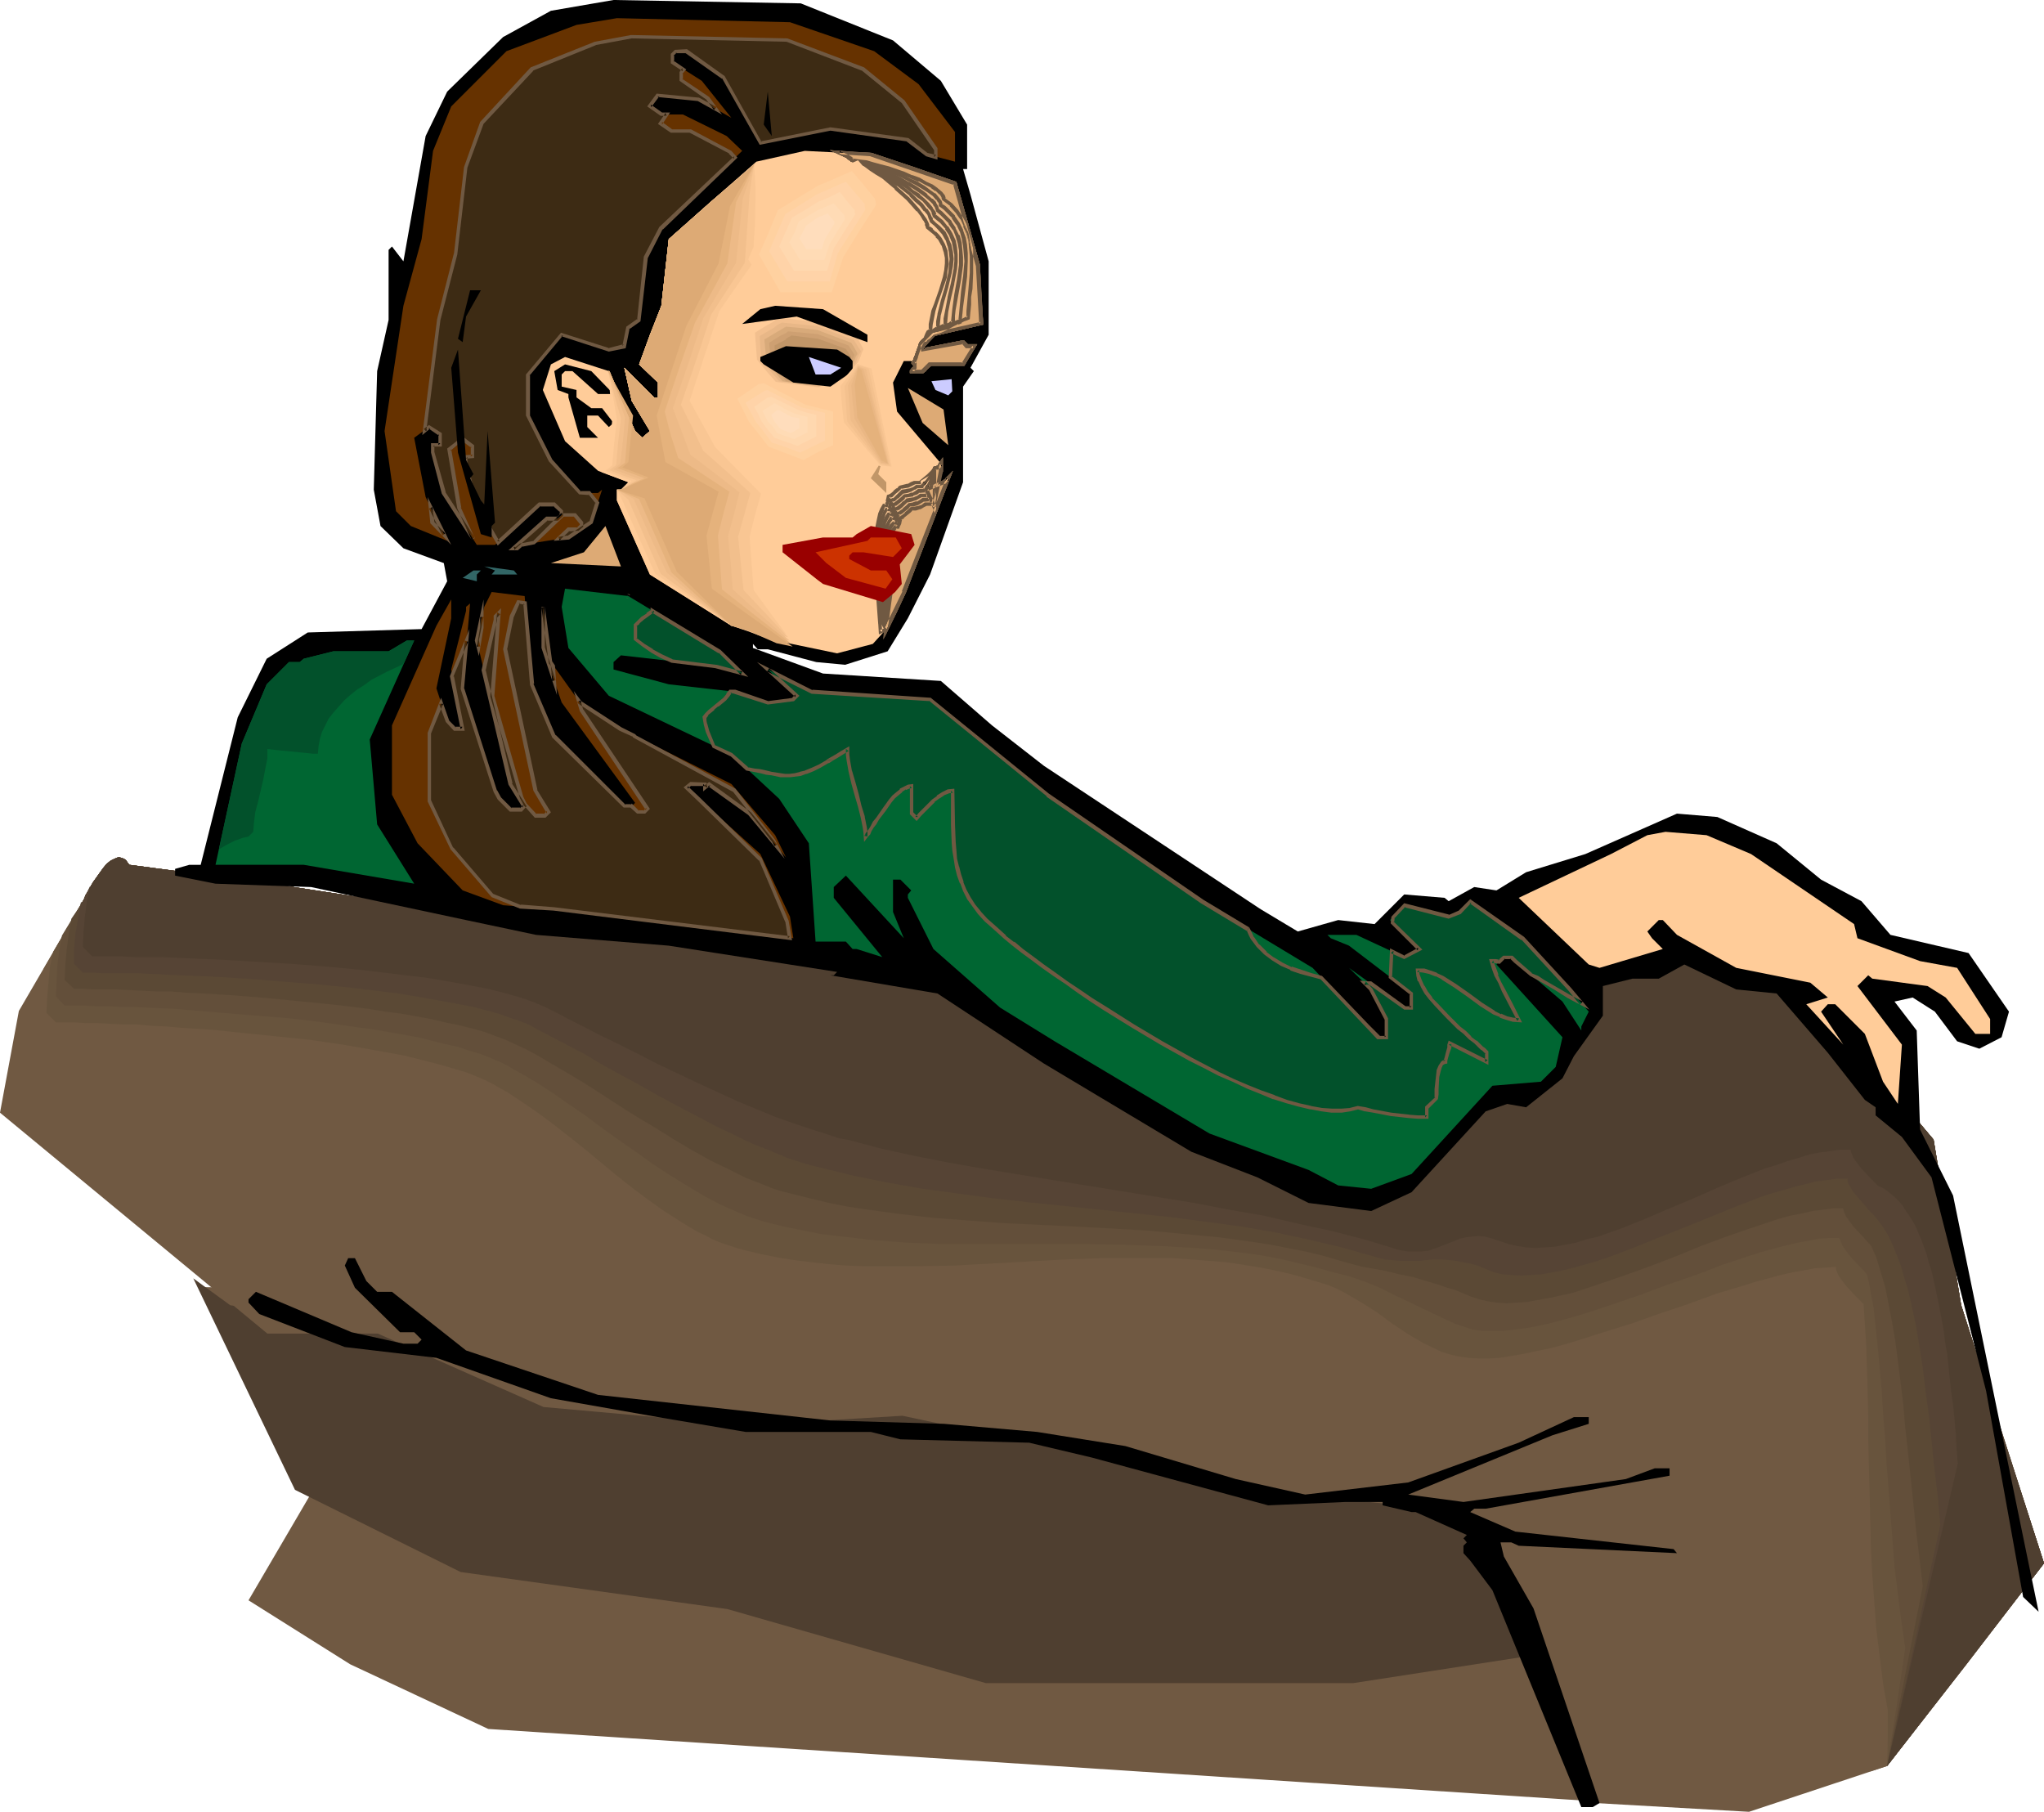 <?xml version="1.0" encoding="UTF-8" standalone="no"?>
<svg
   version="1.0"
   width="129.766mm"
   height="115.012mm"
   id="svg94"
   sodipodi:docname="Woman Sitting 04.wmf"
   xmlns:inkscape="http://www.inkscape.org/namespaces/inkscape"
   xmlns:sodipodi="http://sodipodi.sourceforge.net/DTD/sodipodi-0.dtd"
   xmlns="http://www.w3.org/2000/svg"
   xmlns:svg="http://www.w3.org/2000/svg">
  <sodipodi:namedview
     id="namedview94"
     pagecolor="#ffffff"
     bordercolor="#000000"
     borderopacity="0.25"
     inkscape:showpageshadow="2"
     inkscape:pageopacity="0.0"
     inkscape:pagecheckerboard="0"
     inkscape:deskcolor="#d1d1d1"
     inkscape:document-units="mm" />
  <defs
     id="defs1">
    <pattern
       id="WMFhbasepattern"
       patternUnits="userSpaceOnUse"
       width="6"
       height="6"
       x="0"
       y="0" />
  </defs>
  <path
     style="fill:#705942;fill-opacity:1;fill-rule:evenodd;stroke:none"
     d="m 48.642,308.808 26.502,48.64 -15.514,26.502 24.402,15.351 33.128,15.513 269.387,17.614 -10.989,-119.257 z"
     id="path1" />
  <path
     style="fill:#4f3f30;fill-opacity:1;fill-rule:evenodd;stroke:none"
     d="m 55.267,313.171 311.403,37.652 15.514,44.115 -57.53,8.888 h -88.072 L 174.528,386.05 110.534,377.162 70.781,357.448 46.379,306.707 Z"
     id="path2" />
  <path
     style="fill:#705942;fill-opacity:1;fill-rule:evenodd;stroke:none"
     d="m 31.027,207.488 33.128,4.363 42.016,6.464 112.635,4.525 68.357,15.351 59.63,8.888 33.128,-26.34 15.514,-4.525 26.502,17.614 19.877,13.251 22.139,26.34 6.626,39.752 19.877,61.891 -37.653,48.64 -33.128,10.988 -39.754,-2.262 -21.978,-66.254 -15.514,-4.363 -42.016,-4.363 -41.854,-8.888 -42.016,-8.888 -37.491,2.262 -48.642,-4.363 -39.754,-17.614 H 64.155 L 0,266.955 4.525,242.554 19.877,216.214 v -0.162 h 0.162 l 0.162,-0.485 0.323,-0.808 0.485,-0.808 0.646,-1.131 0.646,-1.131 1.616,-2.262 0.808,-1.131 0.808,-0.97 0.97,-0.808 0.97,-0.485 0.808,-0.323 h 0.485 l 0.485,0.162 0.485,0.162 0.485,0.323 0.323,0.485 z"
     id="path3" />
  <path
     style="fill:#705942;fill-opacity:1;fill-rule:evenodd;stroke:none"
     d="m 10.504,232.373 -0.646,3.555 -0.485,3.717 -0.323,3.717 -0.162,3.717 2.262,2.101 h 2.101 l 2.424,0.162 h 2.586 l 2.909,0.162 h 2.909 l 3.07,0.323 h 3.232 l 3.555,0.323 3.394,0.162 3.717,0.323 7.434,0.646 7.595,0.646 7.757,0.97 7.757,0.97 7.595,1.131 3.717,0.646 3.555,0.646 3.555,0.646 3.394,0.646 3.394,0.808 3.07,0.808 2.909,0.808 2.909,0.808 2.586,0.97 2.424,0.97 2.262,0.97 1.939,0.97 1.616,0.97 1.778,0.97 1.616,0.97 1.778,1.293 3.394,2.586 3.555,2.909 3.555,3.07 3.394,3.232 3.555,3.393 3.717,3.232 3.717,3.232 3.555,3.232 3.717,2.909 3.717,2.747 3.717,2.424 1.778,1.131 1.939,0.97 1.778,0.808 1.939,0.808 1.778,0.646 1.939,0.485 3.878,0.97 4.04,0.646 4.202,0.646 4.04,0.485 4.202,0.162 4.202,0.162 h 4.363 4.363 l 8.565,-0.323 8.888,-0.808 17.776,-1.778 8.888,-0.808 8.888,-0.808 8.726,-0.646 h 4.363 l 4.363,-0.162 h 4.202 l 4.363,0.162 4.202,0.323 4.04,0.485 4.202,0.485 4.04,0.808 4.04,0.97 4.04,1.131 1.939,0.646 2.101,0.808 2.101,1.131 2.101,1.131 2.101,1.454 2.101,1.616 4.04,3.393 2.101,1.778 2.101,1.778 4.202,3.393 1.939,1.454 2.101,1.454 2.101,1.131 2.101,0.97 1.939,0.646 2.101,0.646 2.424,0.162 2.424,0.162 h 2.586 l 2.747,-0.162 2.909,-0.323 3.07,-0.485 3.07,-0.646 3.07,-0.808 3.394,-0.808 3.394,-0.808 6.787,-2.101 6.949,-2.262 14.059,-4.525 6.949,-2.262 6.626,-2.101 3.232,-0.808 3.07,-0.808 3.07,-0.808 2.909,-0.646 2.909,-0.485 2.586,-0.323 2.586,-0.323 h 2.262 l 0.162,0.323 0.162,0.485 0.485,1.131 0.808,1.131 0.97,1.293 2.101,2.424 1.131,1.131 0.808,0.97 v 5.494 l -0.162,5.979 -0.162,6.302 -0.162,6.302 -0.323,6.787 -0.162,6.787 -0.162,6.787 -0.162,6.949 -0.162,7.11 0.162,6.949 0.162,6.949 0.323,6.949 0.646,6.625 0.646,6.625 0.97,6.302 1.131,6.141 4.04,-1.293 37.653,-48.64 -19.877,-61.891 -6.626,-39.752 -22.139,-26.34 -19.877,-13.251 -26.502,-17.614 -15.514,4.525 -33.128,26.34 -59.63,-8.888 -68.357,-15.351 -112.635,-4.525 -42.016,-6.464 -33.128,-4.363 -0.485,-0.646 -0.323,-0.485 -0.485,-0.323 -0.485,-0.162 -0.485,-0.162 h -0.485 l -0.808,0.323 -0.97,0.485 -0.97,0.808 -0.808,0.97 -0.808,1.131 -1.616,2.262 -0.646,1.131 -0.646,1.131 -0.485,0.808 -0.323,0.808 -0.162,0.485 h -0.162 v 0.162 z"
     id="path4" />
  <path
     style="fill:#68543d;fill-opacity:1;fill-rule:evenodd;stroke:none"
     d="m 12.766,228.333 -0.808,3.717 -0.323,3.717 -0.323,3.555 -0.162,3.717 2.262,2.262 h 2.101 2.424 l 2.586,0.162 h 2.909 l 2.909,0.162 3.232,0.162 h 3.232 l 3.394,0.323 3.717,0.162 3.555,0.323 7.595,0.485 7.757,0.808 7.918,0.808 7.757,0.808 7.757,1.131 7.434,1.293 3.555,0.646 3.555,0.646 3.232,0.808 3.232,0.808 3.07,0.808 2.747,0.808 2.747,0.808 2.424,0.97 2.262,0.97 1.939,0.97 1.616,0.97 1.778,0.97 3.394,2.262 3.555,2.424 3.717,2.747 3.717,2.909 3.878,3.07 3.717,3.07 3.878,3.232 3.878,3.07 3.878,2.909 3.878,2.747 4.04,2.586 3.717,2.262 2.101,0.97 1.778,0.97 1.939,0.808 1.939,0.646 1.939,0.646 1.778,0.485 4.04,0.97 4.04,0.808 4.04,0.646 4.04,0.485 4.202,0.485 4.202,0.323 4.202,0.162 h 4.363 8.565 l 8.726,-0.162 17.614,-0.97 8.888,-0.485 8.726,-0.323 h 8.726 8.565 l 4.363,0.323 4.202,0.323 4.202,0.323 4.202,0.646 4.04,0.646 4.04,0.808 4.04,0.97 3.878,1.131 2.101,0.646 2.101,0.646 1.939,0.808 1.939,0.97 1.939,1.131 1.939,1.131 3.878,2.424 3.717,2.747 3.878,2.586 3.878,2.262 2.101,0.97 1.939,0.97 2.101,0.646 2.101,0.485 2.262,0.323 2.424,0.162 h 2.586 l 2.586,-0.162 2.909,-0.485 2.909,-0.485 2.909,-0.646 3.232,-0.646 3.07,-0.808 3.232,-0.97 6.626,-2.101 6.787,-2.101 6.787,-2.424 6.787,-2.262 6.626,-2.424 6.464,-1.939 3.07,-0.97 3.07,-0.808 2.909,-0.808 2.909,-0.646 2.747,-0.485 2.586,-0.485 2.586,-0.162 2.424,-0.162 v 0.485 l 0.162,0.485 0.485,1.131 0.808,1.131 0.97,1.293 2.101,2.262 1.131,1.131 0.97,0.97 0.162,2.262 0.162,2.424 0.323,5.171 0.162,5.333 0.162,5.656 0.162,5.817 v 5.979 l 0.162,6.302 0.162,6.302 0.162,6.464 0.162,6.625 0.323,6.625 0.485,6.464 0.485,6.625 0.808,6.464 0.808,6.464 1.131,6.464 v 6.787 l -0.162,6.625 18.907,-24.239 18.746,-24.401 -10.019,-30.865 -9.858,-31.026 -6.626,-39.752 -11.15,-13.251 -10.989,-13.089 -9.858,-6.625 -10.019,-6.625 -13.251,-8.888 -13.251,-8.726 -7.757,2.262 -7.757,2.262 -16.483,13.089 -16.645,13.251 -59.63,-8.888 -34.098,-7.595 -34.259,-7.757 -56.398,-2.101 -56.237,-2.424 -42.016,-6.464 -33.128,-4.363 -0.485,-0.646 -0.323,-0.485 -0.485,-0.323 -0.485,-0.162 -0.485,-0.162 h -0.485 l -0.808,0.323 -0.97,0.485 -0.97,0.808 -0.808,0.97 -0.808,1.131 -1.616,2.262 -0.646,1.131 -0.646,1.131 -0.485,0.808 -0.323,0.808 -0.162,0.485 h -0.162 v 0.162 l -3.555,6.141 z"
     id="path5" />
  <path
     style="fill:#634f3a;fill-opacity:1;fill-rule:evenodd;stroke:none"
     d="m 14.867,224.455 -0.646,3.555 -0.485,3.717 -0.162,3.717 -0.162,3.555 0.97,1.131 1.131,1.131 h 2.262 2.424 l 2.586,0.162 h 2.909 l 3.07,0.162 h 3.07 l 3.394,0.162 3.555,0.162 3.555,0.162 3.717,0.323 7.595,0.646 7.918,0.646 8.08,0.646 7.918,0.97 7.918,1.131 3.717,0.485 3.717,0.646 3.717,0.646 3.555,0.646 3.232,0.808 3.232,0.808 3.07,0.646 2.909,0.97 2.747,0.808 2.424,0.97 2.262,0.97 1.939,0.97 1.616,0.97 1.778,0.97 3.555,2.101 3.717,2.424 3.717,2.586 4.04,2.747 3.878,2.909 4.04,2.909 4.202,2.909 4.04,2.909 4.202,2.747 4.202,2.586 4.04,2.424 4.04,2.101 4.04,1.778 1.939,0.808 1.939,0.646 1.939,0.646 1.778,0.485 4.04,0.97 4.04,0.808 4.04,0.808 4.04,0.485 4.202,0.485 4.04,0.485 8.565,0.646 8.565,0.323 h 8.565 26.179 l 8.726,0.162 8.726,0.323 8.565,0.485 4.202,0.323 4.202,0.485 4.202,0.485 4.202,0.646 4.04,0.808 4.04,0.97 4.04,0.97 4.04,1.131 1.939,0.485 1.939,0.485 3.717,1.293 3.555,1.454 3.555,1.778 3.394,1.616 3.717,1.778 3.717,1.778 3.878,1.778 1.939,0.646 2.101,0.646 2.262,0.323 h 2.424 2.586 l 2.586,-0.323 2.747,-0.323 2.747,-0.485 2.909,-0.646 3.07,-0.808 2.909,-0.808 3.232,-0.97 6.302,-2.101 6.626,-2.262 6.464,-2.424 6.626,-2.262 6.302,-2.424 6.302,-2.101 3.07,-0.97 2.909,-0.808 3.07,-0.808 2.747,-0.646 2.747,-0.485 2.424,-0.485 2.586,-0.162 h 2.262 l 0.162,0.323 0.162,0.485 0.485,1.131 0.808,1.131 0.97,1.293 2.101,2.262 1.131,1.131 0.808,0.97 0.485,1.939 0.323,1.778 0.808,4.363 0.485,4.525 0.485,4.686 0.485,5.171 0.485,5.333 0.323,5.494 0.485,5.817 0.323,5.817 0.485,6.141 0.485,6.302 0.485,6.302 0.485,6.464 0.808,6.464 0.808,6.464 0.97,6.625 -2.101,14.059 -2.262,14.22 18.907,-24.239 18.746,-24.401 -10.019,-30.865 -9.858,-31.026 -6.626,-39.752 -11.15,-13.251 -10.989,-13.089 -9.858,-6.625 -10.019,-6.625 -13.251,-8.888 -13.251,-8.726 -7.757,2.262 -7.757,2.262 -16.483,13.089 -16.645,13.251 -59.63,-8.888 -34.098,-7.595 -34.259,-7.757 -56.398,-2.101 -56.237,-2.424 -42.016,-6.464 -33.128,-4.363 -0.485,-0.646 -0.323,-0.485 -0.485,-0.323 -0.485,-0.162 -0.485,-0.162 h -0.485 l -0.808,0.323 -0.97,0.485 -0.97,0.808 -0.808,0.97 -0.808,1.131 -1.616,2.262 -0.646,1.131 -0.646,1.131 -0.485,0.808 -0.323,0.808 -0.162,0.485 h -0.162 v 0.162 z"
     id="path6" />
  <path
     style="fill:#5b4935;fill-opacity:1;fill-rule:evenodd;stroke:none"
     d="m 17.13,220.415 -0.646,3.717 -0.485,3.717 -0.323,3.555 -0.162,3.717 2.262,2.101 h 2.101 l 2.586,0.162 h 2.586 2.909 l 3.07,0.162 3.232,0.162 3.394,0.162 h 3.394 l 3.717,0.323 3.878,0.162 7.757,0.485 7.918,0.646 8.242,0.808 8.08,0.808 7.918,0.97 3.878,0.646 3.878,0.485 3.555,0.646 3.555,0.646 3.394,0.808 3.232,0.646 3.232,0.808 2.909,0.808 2.586,0.97 2.586,0.97 2.101,0.97 2.101,0.97 1.616,0.808 1.778,0.97 3.555,2.101 3.878,2.262 4.04,2.424 4.04,2.586 4.202,2.747 4.363,2.747 4.363,2.586 4.363,2.747 4.363,2.586 4.363,2.424 4.363,2.101 4.202,2.101 4.202,1.616 1.939,0.808 1.939,0.646 1.939,0.485 1.939,0.485 3.878,0.97 4.04,0.97 4.04,0.808 4.202,0.646 8.242,1.131 8.403,0.97 8.403,0.646 8.565,0.646 17.291,0.808 17.291,0.97 8.565,0.808 8.565,0.808 8.242,1.131 4.202,0.646 4.04,0.808 4.202,0.808 4.04,0.97 3.878,1.131 4.04,1.131 1.939,0.485 1.939,0.323 3.555,0.646 3.232,0.808 3.232,0.646 3.232,0.97 3.232,0.97 1.778,0.646 1.778,0.485 1.939,0.808 1.939,0.808 1.939,0.646 2.101,0.485 2.262,0.323 2.262,0.162 2.424,-0.162 2.586,-0.162 2.586,-0.485 2.747,-0.485 2.909,-0.646 2.909,-0.646 2.909,-0.97 2.909,-0.97 6.141,-2.101 6.302,-2.262 6.302,-2.424 6.302,-2.586 6.141,-2.262 6.141,-2.101 2.909,-0.97 2.909,-0.97 2.909,-0.808 2.586,-0.485 2.747,-0.646 2.586,-0.323 2.424,-0.323 h 2.424 v 0.323 l 0.162,0.485 0.485,1.131 0.808,1.131 0.97,1.293 2.262,2.424 0.97,1.131 0.97,0.97 1.293,2.909 0.485,1.616 0.485,1.616 1.131,3.717 0.808,4.04 0.808,4.201 0.808,4.686 0.646,4.848 0.646,5.171 0.646,5.333 0.485,5.656 0.646,5.817 0.646,6.141 0.646,6.141 0.646,6.464 0.808,6.625 0.808,6.787 -8.565,43.146 18.907,-24.239 18.746,-24.401 -10.019,-30.865 -9.858,-31.026 -6.626,-39.752 -11.15,-13.251 -10.989,-13.089 -9.858,-6.625 -10.019,-6.625 -13.251,-8.888 -13.251,-8.726 -7.757,2.262 -7.757,2.262 -16.483,13.089 -16.645,13.251 -59.63,-8.888 -34.098,-7.595 -34.259,-7.757 -56.398,-2.101 -56.237,-2.424 -42.016,-6.464 -33.128,-4.363 -0.485,-0.646 -0.323,-0.485 -0.485,-0.323 -0.485,-0.162 -0.485,-0.162 h -0.485 l -0.808,0.323 -0.97,0.485 -0.97,0.808 -0.808,0.97 -0.808,1.131 -1.616,2.262 -0.646,1.131 -0.646,1.131 -0.485,0.808 -0.323,0.808 -0.162,0.485 h -0.162 v 0.162 l -1.293,2.101 z"
     id="path7" />
  <path
     style="fill:#564435;fill-opacity:1;fill-rule:evenodd;stroke:none"
     d="m 19.392,216.537 -0.646,3.717 -0.646,3.717 -0.323,3.555 v 3.717 l 2.101,2.101 h 2.262 l 2.424,0.162 h 2.747 2.909 3.07 l 3.232,0.162 3.394,0.162 3.555,0.162 3.717,0.162 3.878,0.162 7.918,0.485 8.08,0.646 8.242,0.646 8.242,0.808 8.08,0.97 3.878,0.485 3.878,0.646 3.717,0.646 3.555,0.646 3.555,0.646 3.232,0.646 3.232,0.808 2.909,0.808 2.747,0.97 2.424,0.808 2.424,0.97 1.939,1.131 1.616,0.808 1.778,0.97 3.717,1.939 4.04,2.101 4.04,2.424 4.363,2.424 4.525,2.424 4.525,2.586 4.525,2.424 9.211,4.848 4.686,2.262 4.363,2.101 4.525,1.778 4.202,1.778 2.101,0.646 1.939,0.646 1.939,0.485 1.939,0.485 7.918,1.939 8.08,1.616 8.242,1.454 8.403,1.131 8.403,1.131 8.565,0.97 17.13,1.778 16.968,1.778 8.565,1.131 8.403,1.131 8.403,1.454 8.242,1.778 8.08,1.939 3.878,1.131 4.04,1.131 1.939,0.485 1.939,0.162 1.616,0.162 h 1.616 3.07 l 2.909,-0.323 h 2.747 l 1.616,0.162 1.454,0.162 1.616,0.323 1.778,0.323 1.778,0.485 1.939,0.808 1.939,0.808 2.101,0.485 2.101,0.162 2.424,0.162 2.262,-0.162 2.586,-0.162 2.586,-0.485 2.586,-0.485 2.586,-0.646 2.909,-0.808 2.747,-0.808 2.909,-0.97 5.979,-2.262 5.979,-2.424 6.141,-2.424 5.979,-2.424 5.979,-2.424 5.818,-2.262 2.909,-0.97 2.909,-0.808 2.747,-0.808 2.586,-0.646 2.586,-0.646 2.586,-0.323 2.424,-0.323 h 2.424 v 0.323 l 0.162,0.646 0.485,0.97 0.808,1.293 0.97,1.131 2.101,2.424 0.97,1.131 0.97,0.97 0.808,0.97 0.808,1.131 0.808,1.131 0.808,1.293 1.293,2.747 0.646,1.616 0.646,1.616 0.646,1.778 0.485,1.778 1.131,3.717 0.97,4.201 0.97,4.525 0.808,4.848 0.808,5.171 0.646,5.494 0.808,5.817 0.646,6.141 0.646,6.464 0.808,6.625 0.646,7.11 -6.302,28.925 -6.464,28.925 18.907,-24.239 18.746,-24.401 -10.019,-30.865 -9.858,-31.026 -6.626,-39.752 -11.15,-13.251 -10.989,-13.089 -9.858,-6.625 -10.019,-6.625 -13.251,-8.888 -13.251,-8.726 -7.757,2.262 -7.757,2.262 -16.483,13.089 -16.645,13.251 -59.63,-8.888 -34.098,-7.595 -34.259,-7.757 -56.398,-2.101 -56.237,-2.424 -42.016,-6.464 -33.128,-4.363 -0.485,-0.646 -0.323,-0.485 -0.485,-0.323 -0.485,-0.162 -0.485,-0.162 h -0.485 l -0.808,0.323 -0.97,0.485 -0.97,0.808 -0.808,0.97 -0.808,1.131 -1.616,2.262 -0.646,1.131 -0.646,1.131 -0.485,0.808 -0.323,0.808 -0.162,0.485 h -0.162 v 0.162 l -0.162,0.162 z"
     id="path8" />
  <path
     style="fill:#4f3f30;fill-opacity:1;fill-rule:evenodd;stroke:none"
     d="m 21.654,212.497 -0.808,3.717 -0.485,3.717 -0.323,3.717 -0.162,3.555 2.262,2.262 h 4.686 2.586 l 3.07,0.162 h 3.07 3.232 l 3.555,0.162 3.555,0.162 3.717,0.162 3.878,0.162 8.08,0.485 8.242,0.485 8.403,0.646 8.403,0.808 8.08,0.97 4.04,0.485 3.878,0.485 3.878,0.646 3.555,0.646 3.555,0.646 3.394,0.646 3.232,0.808 2.909,0.808 2.747,0.808 2.586,0.97 2.262,0.97 1.939,0.97 1.616,0.808 1.778,0.97 3.878,1.939 4.04,2.101 4.363,2.101 4.525,2.262 4.686,2.424 9.534,4.525 9.858,4.525 4.686,1.939 4.686,1.939 4.686,1.616 4.363,1.454 4.04,1.293 1.939,0.646 1.939,0.323 7.918,2.101 8.08,1.778 8.242,1.616 8.242,1.454 16.806,2.747 16.968,2.747 16.968,2.747 8.403,1.616 8.403,1.454 8.242,1.939 8.242,1.778 8.08,2.101 7.918,2.424 1.939,0.323 h 1.778 1.616 l 1.616,-0.162 1.293,-0.485 1.454,-0.485 1.131,-0.485 1.293,-0.485 2.424,-0.97 1.454,-0.323 1.293,-0.162 1.616,-0.162 1.616,0.162 1.778,0.485 1.939,0.646 1.939,0.646 2.101,0.485 2.101,0.323 2.262,0.162 2.262,-0.162 2.424,-0.162 2.424,-0.485 2.586,-0.485 2.586,-0.808 2.747,-0.646 2.747,-0.97 2.747,-0.97 5.656,-2.262 5.656,-2.424 5.818,-2.424 5.818,-2.586 5.818,-2.424 5.656,-2.262 2.747,-0.808 2.747,-0.97 2.747,-0.808 2.586,-0.808 2.586,-0.485 2.424,-0.323 2.424,-0.323 h 2.424 v 0.323 l 0.162,0.485 0.485,1.131 0.808,1.131 0.97,1.293 2.262,2.424 0.97,0.97 0.97,0.97 1.131,0.485 0.97,0.646 0.97,0.808 0.97,0.808 0.97,0.97 0.808,0.97 0.808,1.293 0.808,1.131 0.808,1.293 0.808,1.454 0.646,1.616 0.646,1.454 0.646,1.778 0.646,1.778 0.485,1.939 0.646,1.939 0.485,2.101 0.485,2.262 0.485,2.262 0.485,2.424 0.485,2.586 0.485,2.586 0.323,2.747 0.485,2.747 0.323,2.909 0.323,3.07 0.323,3.07 0.485,3.393 0.323,3.232 0.323,3.555 0.162,3.555 0.323,3.717 -16.968,72.556 37.653,-48.64 -19.877,-61.891 -6.626,-39.752 -22.139,-26.34 -19.877,-13.251 -26.502,-17.614 -15.514,4.525 -33.128,26.34 -59.63,-8.888 -68.357,-15.351 -112.635,-4.525 -42.016,-6.464 -33.128,-4.363 -0.485,-0.646 -0.323,-0.485 -0.485,-0.323 -0.485,-0.162 -0.485,-0.162 h -0.485 l -0.808,0.323 -0.97,0.485 -0.97,0.808 -0.808,0.97 -0.808,1.131 -1.616,2.262 -0.646,1.131 -0.646,1.131 -0.485,0.808 -0.323,0.808 -0.162,0.485 h -0.162 v 0.162 z"
     id="path9" />
  <path
     style="fill:#000000;fill-opacity:1;fill-rule:evenodd;stroke:none"
     d="m 214.281,9.696 11.474,9.696 6.302,10.504 v 10.665 h -0.97 l 1.778,6.141 4.363,15.998 v 17.614 l -4.363,7.918 0.808,0.808 -2.586,3.717 v 22.946 l -7.918,22.138 -5.333,10.504 -4.848,7.918 -10.181,3.232 -6.949,-0.646 -11.635,-3.07 h -2.424 l -1.131,-1.293 v 0.97 l 16.806,6.141 28.28,1.778 12.282,10.665 12.443,9.696 52.035,34.42 8.888,5.333 9.696,-2.747 8.726,0.97 7.11,-7.11 9.696,0.808 0.97,0.808 6.141,-3.393 5.333,0.808 7.11,-4.363 14.221,-4.363 21.978,-9.696 9.696,0.808 14.221,6.302 10.666,8.726 9.696,5.171 6.949,8.08 18.746,4.363 9.696,14.059 -1.778,6.141 -5.333,2.747 -5.333,-1.778 -5.333,-7.11 -5.333,-3.393 -4.363,0.97 5.333,6.949 0.808,23.754 7.918,15.836 17.614,85.807 2.909,14.059 -3.717,-3.555 -8.888,-49.448 -13.09,-51.226 -7.11,-9.696 -6.302,-5.171 v -1.939 l -2.586,-1.778 -8.888,-11.312 -12.282,-14.22 -9.696,-0.97 -12.443,-5.979 -6.141,3.393 h -6.302 l -7.11,1.778 v 7.11 l -6.949,9.696 -2.747,5.333 -8.726,6.949 -4.525,-0.808 -5.171,1.778 -17.776,19.391 -9.696,4.525 -15.029,-1.939 -12.282,-6.141 -15.837,-6.141 -35.39,-21.169 -25.533,-16.806 -25.694,-4.363 -2.586,0.808 2.586,-0.808 h 0.808 l 0.808,-0.808 -40.4,-6.302 -31.835,-2.586 -16.806,-3.555 -37.168,-7.918 -22.947,-0.808 -9.696,-1.939 v -1.616 l 3.394,-0.97 h 2.747 l 8.888,-35.389 6.949,-14.059 9.858,-6.302 27.31,-0.808 6.141,-11.473 -0.808,-4.363 -9.696,-3.555 -5.494,-5.333 -1.616,-8.726 0.808,-28.441 2.747,-12.281 V 59.952 l 0.808,-0.808 2.747,3.555 5.333,-30.057 5.171,-10.665 L 120.715,8.888 132.189,2.586 147.217,0 192.142,0.808 Z"
     id="path10" />
  <path
     style="fill:#663200;fill-opacity:1;fill-rule:evenodd;stroke:none"
     d="m 209.757,12.281 10.666,7.918 8.726,11.473 v 7.11 l -6.787,-1.778 -4.525,-3.393 -18.584,-2.747 -16.806,3.555 -8.888,-15.836 -8.888,-6.302 h -2.586 l -0.808,0.808 v 1.778 l 7.11,4.525 7.11,8.888 -7.918,-4.525 -9.696,-0.97 -1.939,2.747 2.747,1.939 h 5.171 l 10.504,5.171 3.717,3.555 -19.392,18.583 -3.717,6.949 -1.616,15.028 -2.586,1.778 -0.97,4.525 -3.717,0.808 -11.312,-3.555 -8.08,9.534 v 9.857 l 5.494,10.665 6.949,7.918 h 4.363 l 0.97,-0.808 -2.586,7.918 -5.494,3.555 -11.312,1.778 -0.97,0.808 h -0.808 l 7.918,-7.11 h 2.586 l 0.97,-0.808 v -0.97 l -1.778,-1.616 h -3.555 l -10.666,9.696 h -4.363 l -7.918,-12.443 -2.586,-9.696 v -1.778 h 1.778 v -2.747 l -2.747,-1.616 -3.555,2.586 2.747,14.22 5.171,10.504 -8.726,-3.555 -3.555,-3.555 -2.747,-19.23 4.525,-30.057 4.363,-15.998 2.747,-21.169 4.363,-10.665 13.251,-13.251 16.806,-6.302 9.696,-1.616 41.531,0.97 z"
     id="path11" />
  <path
     style="fill:#3d2b14;fill-opacity:1;fill-rule:evenodd;stroke:none"
     d="m 106.494,128.306 -3.232,-6.625 0.485,3.717 z m 100.515,-111.662 9.696,7.757 7.918,11.312 v 1.939 l -2.262,-0.646 -4.525,-3.393 -18.584,-2.747 -16.806,3.555 -8.888,-15.836 -8.888,-6.302 h -2.586 l -0.808,0.808 v 1.778 l 2.747,1.778 -0.646,0.808 v 1.778 l 6.464,4.363 1.778,2.586 -4.04,-2.424 -9.696,-0.97 -1.939,2.747 2.747,1.939 h 1.293 l -1.454,2.101 2.586,1.778 h 4.686 l 9.373,5.171 1.293,1.293 -17.776,16.967 -3.717,6.949 -1.616,15.028 -2.586,1.778 -0.97,4.525 -3.717,0.808 -11.312,-3.555 -8.08,9.534 v 9.857 l 5.494,10.665 6.949,7.918 h 2.262 l 1.939,2.262 -1.454,4.848 -5.494,3.555 -2.424,0.323 2.424,-2.262 h 2.262 l 0.808,-0.808 v -0.808 l -1.454,-1.778 h -3.07 l -6.787,6.625 -3.07,0.485 -0.97,0.808 h -0.808 l 7.918,-7.11 h 2.586 l 0.97,-0.808 v -0.97 l -1.778,-1.616 h -3.555 l -9.858,9.049 -5.494,-9.211 -2.262,-9.534 v -1.778 h 1.616 v -2.586 l -2.424,-1.778 -3.232,2.747 2.424,13.897 3.394,7.433 -7.11,-10.988 -2.586,-9.696 v -1.778 h 1.778 v -2.747 l -2.747,-1.616 -1.131,0.97 3.555,-26.663 4.04,-15.836 2.424,-20.684 3.717,-10.665 12.12,-12.928 15.19,-6.141 8.726,-1.778 37.168,0.97 z"
     id="path12" />
  <path
     style="fill:#705942;fill-opacity:1;fill-rule:evenodd;stroke:none"
     d="m 108.272,130.73 -5.656,-11.473 0.646,6.302 5.01,5.171 -1.454,-2.747 -2.747,-2.909 0.162,0.162 -0.485,-3.555 -0.808,0.323 3.232,6.464 0.646,-0.485 z"
     id="path13" />
  <path
     style="fill:#705942;fill-opacity:1;fill-rule:evenodd;stroke:none"
     d="m 206.848,16.967 v 0 l 9.534,7.757 v 0 l 7.757,11.312 v -0.323 1.939 l 0.485,-0.485 -2.101,-0.485 v 0 l -4.525,-3.555 -18.746,-2.586 -16.806,3.393 0.323,0.162 -8.888,-15.836 -9.05,-6.464 -2.909,0.162 -0.97,0.97 v 2.262 l 2.909,1.939 -0.162,-0.808 -0.646,0.97 v 2.101 l 6.464,4.525 -0.162,-0.162 1.939,2.586 0.646,-0.646 -4.202,-2.262 -10.181,-0.97 -2.262,3.07 3.232,2.262 h 1.454 l -0.323,-0.646 -1.778,2.586 3.07,2.101 h 4.848 -0.323 l 9.534,5.009 h -0.162 l 1.293,1.293 v -0.646 l -17.938,16.967 -3.717,7.11 -1.616,15.19 0.162,-0.323 -2.747,1.939 -0.97,4.686 0.323,-0.485 -3.717,0.97 h 0.323 l -11.635,-3.717 -8.403,10.019 v 9.857 l 5.494,10.988 7.272,7.918 2.424,0.162 -0.323,-0.323 1.939,2.424 -0.162,-0.323 -1.454,4.686 0.162,-0.323 -5.494,3.717 0.323,-0.162 -2.424,0.323 0.323,0.808 2.424,-2.262 -0.323,0.162 2.424,-0.162 1.131,-0.97 v -1.131 l -1.778,-2.101 h -3.555 l -6.787,6.787 0.323,-0.162 -3.394,0.646 -0.97,0.808 h 0.323 -0.808 l 0.162,0.646 8.08,-7.11 -0.323,0.162 h 2.747 l 1.131,-1.131 v -1.293 l -1.939,-1.939 h -3.878 l -10.019,9.211 0.646,0.162 -5.494,-9.373 0.162,0.162 -2.424,-9.534 v 0.162 -1.778 l -0.323,0.485 1.939,-0.162 v -3.07 l -2.747,-2.101 -3.717,2.909 2.424,14.382 3.394,7.433 0.808,-0.485 -7.11,-10.988 0.162,0.162 -2.747,-9.696 v 0.162 -1.778 l -0.323,0.323 h 2.101 v -3.232 l -3.07,-1.939 -1.293,0.97 0.646,0.485 3.394,-26.663 v 0 l 4.04,-15.675 v 0 l 2.424,-20.846 v 0 l 3.878,-10.504 -0.162,0.162 12.12,-12.928 h -0.162 l 15.19,-6.141 h -0.162 l 8.726,-1.616 v 0 l 37.168,0.808 v 0 l 18.099,6.949 0.485,-0.808 -18.422,-6.949 -37.491,-0.808 -8.726,1.616 -15.352,6.141 -12.12,13.089 -3.878,10.827 -2.424,20.846 v -0.162 l -4.04,15.836 v 0 l -3.555,27.794 1.939,-1.616 h -0.485 l 2.586,1.778 -0.162,-0.485 v 2.747 l 0.485,-0.485 h -2.262 v 2.262 l 2.586,9.857 7.11,10.988 0.808,-0.323 -3.394,-7.433 0.162,0.162 -2.424,-14.059 -0.323,0.485 3.232,-2.747 -0.485,0.162 2.424,1.778 -0.162,-0.485 v 2.586 l 0.485,-0.485 -2.101,0.162 v 2.101 l 2.424,9.696 5.656,9.857 10.342,-9.534 -0.323,0.162 h 3.555 l -0.323,-0.162 1.778,1.616 -0.162,-0.323 v 0.97 l 0.162,-0.323 -0.97,0.808 0.323,-0.162 h -2.747 l -9.05,8.08 h 2.262 l 1.131,-0.97 -0.323,0.162 3.232,-0.646 6.949,-6.625 h -0.323 3.07 -0.323 l 1.454,1.778 v -0.323 0.808 -0.323 l -0.808,0.808 0.323,-0.162 h -2.424 l -3.394,3.232 3.717,-0.323 5.656,-3.878 1.616,-5.009 -2.262,-2.747 h -2.424 l 0.323,0.162 -7.11,-7.918 0.162,0.162 -5.494,-10.827 0.162,0.323 v -9.857 l -0.162,0.323 8.08,-9.696 -0.485,0.162 11.474,3.717 4.04,-0.808 0.97,-4.848 -0.162,0.323 2.747,-1.939 1.778,-15.352 v 0.162 l 3.555,-6.949 v 0.162 l 17.938,-17.291 -1.454,-1.616 -9.696,-5.171 h -4.686 0.162 l -2.424,-1.778 v 0.646 l 1.939,-2.909 h -2.101 0.162 l -2.747,-1.939 0.162,0.646 1.939,-2.586 -0.485,0.162 9.696,0.97 v 0 l 5.818,3.232 -3.07,-4.201 -6.464,-4.363 0.162,0.323 v -1.778 l -0.162,0.323 0.97,-1.131 -3.07,-2.101 0.162,0.323 v -1.778 l -0.162,0.323 0.808,-0.808 -0.323,0.162 h 2.586 -0.162 l 8.726,6.141 v -0.162 l 9.05,15.998 16.968,-3.393 v 0 l 18.422,2.586 h -0.162 l 4.686,3.555 2.747,0.808 v -2.747 l -7.918,-11.473 -9.696,-7.918 z"
     id="path14" />
  <path
     style="fill:#000000;fill-opacity:1;fill-rule:evenodd;stroke:none"
     d="m 183.254,29.895 0.97,-7.918 0.97,10.665 z"
     id="path15" />
  <path
     style="fill:#ffcc99;fill-opacity:1;fill-rule:evenodd;stroke:none"
     d="m 229.149,43.954 5.494,19.715 0.808,14.059 -11.474,2.586 -2.586,2.747 v 0.808 l 9.696,-1.778 0.97,0.97 h 1.616 l -2.586,4.363 h -7.918 l -1.778,1.616 h -2.747 l 0.808,-0.808 v -0.808 l -0.808,-0.808 h -1.778 l -2.586,5.171 0.97,6.949 10.504,12.443 v 1.778 l -4.363,2.747 v 0.808 l 0.97,0.97 4.202,-1.778 0.97,-0.97 -10.666,27.31 -4.202,8.888 -3.232,3.555 -8.565,2.262 -16.322,-3.393 -5.171,-1.939 -3.878,-1.293 -19.554,-12.281 -7.918,-17.775 v -2.586 h 0.97 l 1.778,-1.778 -7.272,-2.747 -7.918,-7.11 -5.333,-12.281 1.939,-6.141 3.394,-1.778 10.504,3.393 6.302,14.382 1.778,1.616 1.778,-1.616 -4.363,-7.272 -1.778,-7.918 7.11,7.11 h 0.97 V 91.786 l -4.525,-4.363 5.333,-14.059 1.778,-15.998 21.008,-18.583 11.635,-2.586 15.837,0.808 z"
     id="path16" />
  <path
     style="fill:#ffcc99;fill-opacity:1;fill-rule:evenodd;stroke:none"
     d="m 184.062,76.434 -4.202,2.586 0.485,6.949 5.01,5.817 10.827,1.293 v 0 l 0.323,-0.162 h 0.323 l 0.323,-0.323 1.131,-0.162 1.293,-0.646 2.747,-0.97 1.131,-0.323 0.323,-0.323 0.323,-0.162 0.323,-0.162 0.323,-0.323 0.646,-0.808 1.131,-2.424 0.646,-1.131 0.485,-0.97 0.162,-0.485 v -0.162 l 0.162,-0.323 v 0 0 l -1.778,-3.07 -10.342,-3.878 -9.696,-1.131 h -0.162 l -0.162,0.323 -0.808,0.485 -0.485,0.323 -0.323,0.162 -0.162,0.162 z"
     id="path17" />
  <path
     style="fill:#f2bf8e;fill-opacity:1;fill-rule:evenodd;stroke:none"
     d="m 184.87,77.565 -1.939,1.131 -1.778,1.131 0.485,6.464 2.262,2.747 2.262,2.586 10.019,1.293 v 0 h 0.323 l 0.323,-0.162 0.323,-0.162 1.131,-0.323 1.131,-0.485 2.586,-0.97 0.97,-0.323 0.323,-0.323 0.323,-0.162 0.162,-0.162 0.323,-0.323 0.646,-0.808 0.646,-0.97 0.646,-1.131 0.485,-1.131 0.323,-0.97 0.162,-0.323 0.162,-0.323 v -0.162 0 l -0.808,-1.454 -0.808,-1.454 -4.848,-1.778 -4.848,-1.778 -4.363,-0.485 -4.525,-0.646 -0.162,0.162 -0.323,0.162 -0.646,0.485 -0.646,0.485 z"
     id="path18" />
  <path
     style="fill:#e8b787;fill-opacity:1;fill-rule:evenodd;stroke:none"
     d="m 185.84,78.535 -3.555,2.101 0.162,2.909 0.323,3.07 2.101,2.424 2.101,2.424 4.686,0.646 4.686,0.646 v 0 h 0.162 l 0.323,-0.162 0.323,-0.162 0.97,-0.323 1.131,-0.323 2.424,-0.97 0.97,-0.323 0.323,-0.162 0.323,-0.162 0.162,-0.162 0.162,-0.323 0.646,-0.646 1.131,-2.101 0.323,-0.97 0.485,-0.97 0.162,-0.323 0.162,-0.162 v -0.162 -0.162 l -0.808,-1.293 -0.808,-1.293 -8.888,-3.393 -8.403,-0.808 v 0 l -0.323,0.162 -0.646,0.323 -0.646,0.485 z"
     id="path19" />
  <path
     style="fill:#d8aa7a;fill-opacity:1;fill-rule:evenodd;stroke:none"
     d="m 186.648,79.505 -1.616,0.97 -1.616,0.97 0.485,5.494 1.939,2.262 1.939,2.262 4.363,0.646 4.202,0.485 v 0 l 0.162,-0.162 0.646,-0.162 0.808,-0.323 1.131,-0.323 2.101,-0.808 0.97,-0.323 0.485,-0.323 0.485,-0.485 0.485,-0.646 1.131,-1.778 0.323,-0.97 0.323,-0.808 0.323,-0.485 v -0.162 -0.162 l -0.646,-1.131 -0.808,-1.293 -8.08,-3.07 -3.878,-0.485 -3.717,-0.323 -0.162,0.162 h -0.162 l -1.293,0.808 z"
     id="path20" />
  <path
     style="fill:#cea072;fill-opacity:1;fill-rule:evenodd;stroke:none"
     d="m 187.617,80.313 -3.07,1.939 0.485,5.009 1.778,2.101 1.778,2.101 7.918,0.97 v 0 l 0.162,-0.162 0.485,-0.162 0.808,-0.323 0.97,-0.323 1.939,-0.646 0.808,-0.323 0.646,-0.323 0.323,-0.323 0.485,-0.646 0.808,-1.778 0.485,-0.808 0.323,-0.808 0.162,-0.485 0.162,-0.162 v 0 l -1.454,-2.262 -7.434,-2.747 -3.394,-0.323 -3.555,-0.323 h -0.162 l -0.162,0.162 -0.485,0.323 -0.646,0.323 -0.162,0.162 z"
     id="path21" />
  <path
     style="fill:#c19668;fill-opacity:1;fill-rule:evenodd;stroke:none"
     d="m 188.587,81.444 -2.747,1.454 0.323,4.686 3.232,3.717 7.11,0.97 h 0.162 0.162 l 0.485,-0.162 0.646,-0.323 0.808,-0.323 1.778,-0.646 0.646,-0.323 0.485,-0.162 0.485,-0.485 0.323,-0.485 0.808,-1.616 0.485,-0.808 0.162,-0.646 0.162,-0.485 0.162,-0.162 v 0 l -1.293,-1.939 -6.626,-2.424 -6.464,-0.808 v 0 l -0.162,0.162 -0.646,0.323 -0.485,0.323 z"
     id="path22" />
  <path
     style="fill:#ffcc99;fill-opacity:1;fill-rule:evenodd;stroke:none"
     d="m 225.755,111.339 -0.485,0.646 -0.323,0.323 h -0.646 l -0.646,0.808 -0.808,0.97 -1.939,1.616 h -1.454 l -0.646,0.485 -0.97,0.323 -0.97,0.162 -0.808,0.162 -0.323,0.323 -0.323,0.323 -0.808,0.646 -0.646,0.646 -0.485,0.162 -0.162,0.162 -0.162,0.485 -0.162,0.808 -0.323,0.646 v 0.162 h -0.485 l -0.485,0.97 -0.485,1.131 -0.323,1.454 -0.323,1.616 -0.162,1.616 -0.162,2.101 v 1.939 2.262 l 0.162,4.363 0.162,4.525 0.323,4.525 0.323,1.939 v 1.939 l 1.454,-0.646 4.202,-8.888 10.666,-27.31 -0.97,0.97 -4.202,1.778 -0.97,-0.97 v -0.808 l 4.363,-2.747 z m -24.402,-74.657 2.101,0.97 0.646,0.485 0.323,0.162 v 0.162 l 0.808,0.162 1.131,0.323 1.131,0.646 1.454,0.808 1.454,0.97 1.454,1.131 3.07,2.586 2.909,2.586 1.293,1.454 1.131,1.293 0.97,1.131 0.646,1.131 0.485,0.97 0.162,0.485 v 0.323 l 0.97,0.808 0.808,0.646 0.646,0.646 0.485,0.808 0.97,1.293 0.485,1.616 0.323,1.454 v 1.616 l -0.162,1.616 -0.323,1.616 -1.131,3.07 -1.131,3.393 -0.485,1.616 -0.323,1.454 -0.323,1.616 -0.162,1.616 h -0.162 l -0.162,0.162 -0.485,0.646 -0.162,0.808 -0.162,0.485 -0.485,0.162 -0.323,0.485 -0.485,0.808 -0.646,1.778 -0.323,0.97 -0.323,0.808 -0.323,0.646 0.323,0.323 v 0.808 l -0.646,0.808 h 2.586 l 1.778,-1.616 h 7.918 l 2.586,-4.363 h -1.616 l -0.97,-0.97 -9.696,1.778 v -0.808 l 2.586,-2.747 11.474,-2.586 -0.808,-14.059 -5.494,-19.715 -20.2,-6.949 z"
     id="path23" />
  <path
     style="fill:#705942;fill-opacity:1;fill-rule:evenodd;stroke:none"
     d="m 226.24,110.046 -1.293,1.616 v 0 l -0.323,0.323 0.162,-0.162 -0.646,0.162 -0.808,0.97 v 0 l -0.808,0.808 -1.939,1.616 h 0.323 -1.616 l -0.808,0.323 v 0 l -0.808,0.485 0.162,-0.162 -1.939,0.485 -0.485,0.323 h 0.162 l -0.323,0.323 h -0.162 l -0.808,0.646 h 0.162 l -0.808,0.646 v 0 l -0.323,0.162 v 0 l -0.485,0.162 -0.162,0.808 v 0 l -0.162,0.646 h 0.162 l -0.323,0.646 v 0 l -0.162,0.323 v 0 l 0.485,-0.323 h -0.808 l -0.646,1.131 v 0 l -0.485,1.131 v 0 l -0.323,1.454 v 0 l -0.323,1.616 -0.162,1.778 v 0 2.101 l -0.162,1.939 v 2.262 l 0.162,4.363 0.323,4.525 v 0.162 l 0.323,4.363 0.162,2.101 v -0.162 l 0.162,2.586 2.101,-0.97 4.363,-9.049 v 0 l 11.15,-28.925 -2.262,2.101 0.162,-0.162 -4.202,1.778 0.485,0.162 -0.97,-0.97 0.162,0.323 v -0.808 l -0.323,0.323 4.686,-2.747 v -3.232 l -0.97,1.293 v 1.616 l 0.162,-0.323 -4.525,2.747 0.162,1.293 1.131,1.293 4.686,-1.939 0.97,-0.97 -0.808,-0.485 -10.666,27.31 h 0.162 l -4.363,8.888 0.323,-0.162 -1.454,0.646 0.646,0.323 -0.162,-1.939 v 0 l -0.162,-2.101 -0.323,-4.363 v 0 l -0.162,-4.525 -0.162,-4.363 v -2.262 -1.939 l 0.162,-2.101 v 0.162 l 0.162,-1.778 0.162,-1.616 v 0 l 0.485,-1.293 v 0 l 0.485,-1.131 h -0.162 l 0.485,-0.808 -0.323,0.162 h 0.808 l 0.162,-0.485 v 0.162 -0.162 0 l 0.162,-0.646 h 0.162 l 0.162,-0.808 v 0 -0.646 l -0.323,0.485 0.323,-0.162 0.485,-0.162 0.808,-0.808 v 0 l 0.808,-0.646 v 0 l 0.323,-0.323 v 0 l 0.323,-0.323 -0.323,0.162 0.97,-0.162 0.97,-0.162 0.97,-0.485 v 0 l 0.646,-0.323 h -0.162 1.616 l 2.101,-1.778 0.808,-0.97 h 0.162 l 0.485,-0.808 -0.162,0.162 0.646,-0.162 0.485,-0.323 0.485,-0.646 -0.808,-0.323 z"
     id="path24" />
  <path
     style="fill:#705942;fill-opacity:1;fill-rule:evenodd;stroke:none"
     d="m 199.253,36.036 4.04,1.939 h -0.162 l 0.646,0.485 0.323,0.162 -0.162,-0.162 0.162,0.323 1.131,0.323 h -0.162 l 1.131,0.323 v 0 l 1.131,0.485 v 0 l 1.293,0.97 1.454,0.97 1.616,0.97 v 0 l 3.07,2.586 h -0.162 l 2.909,2.586 1.293,1.454 1.131,1.293 v -0.162 l 0.97,1.293 v 0 l 0.646,1.131 v -0.162 l 0.485,0.97 h -0.162 l 0.162,0.485 v -0.162 l 0.162,0.646 0.97,0.808 v 0 l 0.808,0.646 v 0 l 0.646,0.646 h -0.162 l 0.646,0.646 0.808,1.454 V 58.82 l 0.485,1.616 v -0.162 l 0.323,1.616 v -0.162 1.616 -0.162 l -0.162,1.616 -0.323,1.616 v 0 l -0.97,3.232 -1.131,3.232 -0.646,1.616 -0.323,1.616 v 0 l -0.323,1.616 v 1.454 l 0.323,-0.323 -0.323,0.162 -0.485,0.323 -0.323,0.646 -0.323,0.808 -0.162,0.646 0.323,-0.485 -0.485,0.323 -0.646,0.646 -0.323,0.646 v 0.162 l -0.646,1.778 -0.323,0.97 V 85.322 l -0.323,0.97 v 0 l -0.485,0.808 0.485,0.646 v -0.323 0.808 -0.323 l -0.808,0.97 v 0.646 h 3.232 l 1.939,-1.778 h -0.323 8.242 l 3.07,-5.171 h -2.424 l 0.323,0.162 -1.131,-1.131 -9.858,1.939 0.485,0.323 v -0.808 l -0.162,0.323 2.586,-2.747 h -0.162 l 11.797,-2.747 -0.808,-14.382 -5.656,-19.876 -20.362,-6.949 -9.858,-0.646 2.101,0.97 7.595,0.485 h -0.162 l 20.2,6.949 -0.323,-0.323 5.494,19.715 v -0.162 l 0.808,14.059 0.323,-0.485 -11.474,2.586 -2.909,3.07 0.162,1.454 10.019,-1.778 -0.323,-0.162 0.97,1.131 h 1.939 l -0.323,-0.646 -2.586,4.201 0.323,-0.162 h -8.242 l -1.778,1.778 h 0.323 -2.586 l 0.323,0.323 v 0 0.323 l 0.808,-0.97 v -1.293 l -0.485,-0.323 0.162,0.485 0.323,-0.646 v 0 l 0.323,-0.808 V 85.645 l 0.323,-0.97 0.646,-1.778 v 0.162 l 0.323,-0.808 v 0.162 l 0.323,-0.485 -0.162,0.162 0.808,-0.323 v -0.808 0 l 0.323,-0.646 v 0.162 l 0.323,-0.646 v 0 l 0.162,-0.162 -0.162,0.162 0.485,-0.162 0.162,-1.778 0.323,-1.616 v 0 l 0.323,-1.616 0.485,-1.616 1.131,-3.232 1.131,-3.232 v 0 l 0.162,-1.616 0.323,-1.616 v 0 l -0.162,-1.616 v 0 l -0.162,-1.454 v -0.162 l -0.646,-1.616 -0.808,-1.454 -0.646,-0.808 v 0 l -0.646,-0.646 h -0.162 l -0.646,-0.646 v -0.162 l -0.97,-0.646 0.162,0.323 v -0.323 -0.162 l -0.162,-0.485 v 0 l -0.485,-0.97 v 0 l -0.808,-1.131 v 0 l -0.97,-1.293 v 0 l -1.131,-1.293 -1.293,-1.454 -2.909,-2.586 v 0 l -3.07,-2.586 v 0 l -1.616,-1.131 -1.454,-0.97 -1.293,-0.808 v 0 l -1.293,-0.646 v -0.162 l -1.131,-0.323 -0.97,-0.162 0.485,0.323 -0.162,-0.323 -0.323,-0.323 -0.808,-0.485 v 0 l -2.101,-0.97 -0.162,0.808 z"
     id="path25" />
  <path
     style="fill:#f9c693;fill-opacity:1;fill-rule:evenodd;stroke:none"
     d="m 225.755,111.339 -0.162,0.323 -0.323,0.323 -0.323,0.323 h -0.646 l -0.485,1.131 -0.646,1.131 -0.808,1.293 -0.808,0.97 h -1.616 l -0.646,0.323 -0.808,0.323 -0.97,0.323 -0.97,0.162 -0.162,0.162 -0.323,0.323 -0.808,0.808 -0.808,0.646 -0.323,0.162 h -0.162 l -0.162,0.646 -0.162,0.646 -0.323,0.646 v 0.162 0.162 h -0.646 l -0.485,0.808 -0.485,1.131 -0.323,1.131 -0.162,1.454 -0.162,1.454 -0.162,1.778 v 1.778 1.778 3.878 l 0.323,4.201 0.323,3.878 0.323,3.878 0.808,1.454 2.101,-4.363 2.101,-4.525 10.666,-27.31 -0.485,0.485 -0.485,0.485 -4.202,1.778 h -0.162 l -0.162,0.162 v -0.97 l 3.717,-3.717 z m -24.402,-74.657 2.101,0.97 0.646,0.485 0.323,0.162 v 0.162 l 0.808,0.162 1.131,0.323 1.293,0.485 1.454,0.808 1.454,0.808 1.616,1.131 3.232,2.101 3.07,2.424 1.293,1.293 1.293,1.131 0.97,1.293 0.808,0.97 0.485,0.97 0.162,0.323 v 0.485 l 0.97,0.646 0.646,0.646 1.293,1.454 0.97,1.454 0.485,1.616 0.323,1.616 0.162,1.616 -0.162,1.616 -0.162,1.616 -0.808,3.393 -0.97,3.393 -0.97,3.232 -0.162,1.616 -0.162,1.616 -0.162,0.162 -0.485,0.162 -0.97,0.808 -0.808,0.97 -0.323,0.485 -0.162,0.162 -0.485,0.162 -0.323,0.485 -0.485,0.808 -0.646,1.778 -0.323,0.97 -0.323,0.808 -0.323,0.646 0.323,0.323 v 0.808 l -0.323,0.323 -0.323,0.485 h 2.586 l 0.485,-0.323 0.323,-0.485 0.97,-0.808 h 7.918 l 1.293,-2.101 1.293,-2.262 h -1.616 l -0.485,-0.485 -0.485,-0.485 -9.696,1.778 v -0.808 l 1.293,-1.454 1.293,-1.293 11.474,-2.586 -0.323,-7.11 -0.485,-6.949 -2.747,-9.857 -2.747,-9.857 -10.019,-3.393 -10.181,-3.555 -3.717,-0.162 z"
     id="path26" />
  <path
     style="fill:#705942;fill-opacity:1;fill-rule:evenodd;stroke:none"
     d="m 226.24,109.723 -1.131,1.616 h 0.162 l -0.323,0.323 v 0 l -0.323,0.162 h 0.162 l -0.646,0.162 -0.646,1.131 v 0 l -0.808,1.293 -0.808,1.131 h 0.162 l -0.808,0.97 0.323,-0.162 h -1.778 l -0.646,0.485 v 0 l -0.808,0.323 v 0 l -0.97,0.162 h 0.162 l -1.131,0.162 -0.646,0.646 -0.808,0.808 v 0 l -0.646,0.646 v -0.162 l -0.323,0.162 v 0 l -0.485,0.162 -0.162,0.808 -0.162,0.646 -0.162,0.646 v -0.162 l -0.162,0.323 v 0.323 l 0.485,-0.485 h -0.808 l -0.646,0.97 v 0.162 l -0.485,0.97 -0.162,0.162 -0.323,1.131 v 0.162 l -0.162,1.293 -0.162,1.616 -0.162,1.616 v 0.162 1.778 1.778 l 0.162,3.878 0.485,8.08 v 0.162 l 0.323,3.878 1.293,2.262 2.586,-5.171 2.101,-4.525 v 0 l 11.312,-29.249 -1.939,1.939 h 0.162 l -0.646,0.323 h 0.162 l -4.202,1.778 v 0 l -0.323,0.162 -0.162,0.162 0.808,0.323 v -0.97 l -0.162,0.323 3.717,-3.878 0.162,-3.393 -0.97,1.616 v 1.616 l 0.162,-0.323 -3.878,3.878 v 2.262 l 0.97,-0.97 -0.323,0.162 0.323,-0.162 v 0 l 4.202,-1.778 0.646,-0.323 v -0.162 l 0.485,-0.485 -0.808,-0.485 -10.666,27.31 h 0.162 l -2.101,4.525 -2.262,4.363 h 0.808 l -0.808,-1.454 v 0.162 l -0.323,-3.878 v 0 l -0.485,-8.08 -0.162,-3.878 v -1.778 l 0.162,-1.778 v 0 l 0.162,-1.616 v -1.616 l 0.323,-1.454 v 0.162 l 0.323,-1.293 v 0.162 l 0.323,-1.131 v 0 l 0.485,-0.808 -0.323,0.162 h 0.97 v -0.485 0.323 l 0.162,-0.323 0.162,-0.646 0.323,-0.646 v -0.646 l -0.323,0.323 0.323,-0.162 0.485,-0.162 v 0 l 0.646,-0.646 h 0.162 l 0.808,-0.808 0.485,-0.485 -0.162,0.162 0.97,-0.162 v 0 l 0.97,-0.323 v 0 l 0.808,-0.485 h 0.162 l 0.485,-0.323 h -0.162 1.778 l 0.97,-1.131 v 0 l 0.808,-1.131 0.646,-1.293 v 0 l 0.485,-0.97 -0.162,0.162 0.646,-0.162 0.485,-0.323 0.323,-0.323 v 0 l 0.162,-0.323 -0.808,-0.323 z"
     id="path27" />
  <path
     style="fill:#705942;fill-opacity:1;fill-rule:evenodd;stroke:none"
     d="m 199.091,36.036 4.202,1.939 h -0.162 l 0.646,0.485 0.323,0.162 -0.162,-0.162 0.162,0.323 1.131,0.323 h -0.162 l 1.131,0.323 v -0.162 l 1.293,0.646 1.293,0.646 v 0 l 1.454,0.97 1.616,0.97 3.394,2.262 v -0.162 l 3.07,2.424 h -0.162 l 1.293,1.293 1.293,1.131 0.97,1.293 v -0.162 l 0.808,0.97 v 0 l 0.323,0.97 v 0 l 0.162,0.323 v 0 l 0.162,0.485 0.97,0.808 v 0 l 0.646,0.646 1.293,1.454 v 0 l 0.808,1.454 v -0.162 l 0.485,1.616 v -0.162 l 0.323,1.616 0.162,1.616 v -0.162 l -0.162,1.778 -0.162,1.616 v 0 l -0.808,3.393 -0.97,3.232 -0.808,3.232 v 0.162 l -0.323,1.616 v 0 1.616 l 0.162,-0.485 -0.162,0.162 -0.485,0.323 -1.131,0.808 -0.808,0.97 -0.162,0.162 -0.162,0.323 v 0 l -0.162,0.323 0.162,-0.323 -0.485,0.323 -0.646,0.646 -0.323,0.646 v 0.162 l -0.646,1.778 -0.323,0.97 V 85.322 l -0.323,0.97 v 0 l -0.485,0.808 0.485,0.646 v -0.323 0.808 l 0.162,-0.323 -0.485,0.323 v 0 l -0.485,0.646 v 0.646 h 3.232 l 0.646,-0.485 0.323,-0.485 0.97,-0.808 h -0.323 8.242 l 1.293,-2.262 1.778,-2.909 h -2.424 l 0.323,0.162 -0.485,-0.485 -0.646,-0.646 -9.858,1.939 0.485,0.323 v -0.808 l -0.162,0.323 1.293,-1.454 1.293,-1.293 h -0.162 l 11.797,-2.747 -0.485,-7.272 -0.323,-7.11 -2.747,-9.696 -2.909,-10.18 -10.181,-3.555 -10.181,-3.393 -3.878,-0.162 v 0 l -6.141,-0.485 2.262,0.97 3.717,0.323 h 0.162 l 3.717,0.162 h -0.162 l 10.181,3.555 10.019,3.393 -0.323,-0.323 2.747,9.857 2.747,9.857 v -0.162 l 0.485,6.949 0.323,7.11 0.323,-0.485 -11.474,2.586 -1.454,1.454 -1.293,1.616 v 1.454 l 10.019,-1.778 -0.323,-0.162 0.485,0.485 0.485,0.646 h 1.939 l -0.323,-0.646 -1.293,2.101 -1.293,2.101 0.323,-0.162 h -8.242 l -0.97,0.97 -0.323,0.485 -0.485,0.323 h 0.323 -2.586 l 0.323,0.323 v 0 0.323 l 0.323,-0.485 v 0 l 0.485,-0.485 v -1.293 l -0.485,-0.323 0.162,0.485 0.323,-0.646 v 0 l 0.323,-0.808 V 85.645 l 0.323,-0.97 0.646,-1.778 v 0.162 l 0.323,-0.808 v 0.162 l 0.323,-0.485 -0.162,0.162 0.646,-0.323 0.162,-0.323 v 0 l 0.323,-0.323 v 0 l 0.808,-0.97 0.97,-0.808 -0.162,0.162 0.485,-0.323 0.485,-0.323 0.162,-1.778 v 0 l 0.162,-1.616 v 0.162 l 0.808,-3.232 0.97,-3.393 0.808,-3.393 v 0 l 0.323,-1.778 0.162,-1.616 v -0.162 l -0.162,-1.616 -0.323,-1.454 V 58.82 l -0.646,-1.454 v -0.162 l -0.808,-1.616 -1.454,-1.454 -0.808,-0.646 v 0 l -0.808,-0.808 0.162,0.323 -0.162,-0.323 v -0.162 -0.323 h -0.162 l -0.485,-1.131 -0.646,-0.97 h -0.162 l -0.97,-1.293 -1.293,-1.131 -1.293,-1.293 v 0 l -3.07,-2.424 v 0 l -3.232,-2.262 -1.616,-0.97 -1.616,-0.97 v 0 l -1.454,-0.646 -1.293,-0.646 v 0 l -1.131,-0.323 v 0 l -0.97,-0.162 0.485,0.323 -0.162,-0.323 -0.323,-0.323 -0.808,-0.485 v 0 l -2.101,-0.97 -0.162,0.808 z"
     id="path28" />
  <path
     style="fill:#f2bf8c;fill-opacity:1;fill-rule:evenodd;stroke:none"
     d="m 225.755,111.339 -0.162,0.323 -0.323,0.323 -0.323,0.323 h -0.646 l -0.162,0.646 -0.323,0.646 -0.162,0.808 -0.162,0.646 -0.646,1.616 -0.323,0.646 -0.485,0.485 h -1.616 l -0.646,0.485 -0.808,0.323 -0.97,0.323 h -0.97 l -0.162,0.323 -0.323,0.323 -0.808,0.646 -0.808,0.646 -0.323,0.162 -0.162,0.162 -0.162,0.485 -0.162,0.808 -0.162,0.646 v 0.162 h -0.646 l -0.646,0.97 -0.323,0.808 -0.323,1.131 -0.323,1.131 -0.162,1.454 -0.162,1.293 v 1.616 1.454 l 0.162,3.393 0.162,3.555 0.323,3.717 0.323,3.717 0.162,1.778 0.162,1.616 2.101,-4.363 2.101,-4.525 10.666,-27.31 -0.485,0.485 -0.485,0.485 -4.202,1.778 0.162,1.131 v -0.808 l 3.232,-4.848 z m -24.402,-74.657 2.101,0.97 0.646,0.485 0.323,0.162 v 0.162 l 0.97,0.162 0.97,0.162 1.293,0.646 1.454,0.485 1.616,0.808 1.778,0.97 3.232,1.939 1.616,1.131 1.616,1.131 1.454,1.131 1.131,0.97 1.131,1.131 0.808,0.97 0.485,0.97 0.162,0.323 v 0.323 l 0.97,0.808 0.808,0.646 1.293,1.454 0.808,1.616 0.808,1.454 0.323,1.616 0.162,1.778 v 1.616 1.778 l -0.646,3.555 -0.97,3.393 -0.485,3.393 -0.323,1.616 v 1.616 h -0.162 l -0.162,0.162 -0.646,0.323 -0.808,0.485 -1.616,1.131 -0.808,0.485 -0.485,0.485 v 0.162 l -0.162,0.162 -0.485,0.162 -0.323,0.485 -0.485,0.808 -0.646,1.778 -0.323,0.97 -0.323,0.808 -0.323,0.646 0.323,0.323 v 0.808 l -0.323,0.323 -0.323,0.485 h 2.586 l 0.485,-0.323 0.323,-0.485 0.97,-0.808 h 7.918 l 1.293,-2.101 1.293,-2.262 h -1.616 l -0.485,-0.485 -0.485,-0.485 -9.696,1.778 v -0.808 l 1.293,-1.454 1.293,-1.293 11.474,-2.586 -0.323,-7.11 -0.485,-6.949 -2.747,-9.857 -2.747,-9.857 -10.019,-3.393 -10.181,-3.555 -3.717,-0.162 z"
     id="path29" />
  <path
     style="fill:#705942;fill-opacity:1;fill-rule:evenodd;stroke:none"
     d="m 226.24,109.723 -1.131,1.616 h 0.162 l -0.323,0.323 v 0 l -0.323,0.162 h 0.162 l -0.808,0.162 -0.323,0.808 -0.162,0.646 -0.323,0.808 -0.162,0.808 -0.646,1.454 h 0.162 l -0.485,0.485 -0.323,0.485 0.323,-0.162 h -1.778 l -0.646,0.485 v 0 l -0.808,0.485 v -0.162 l -0.808,0.323 v 0 l -1.131,0.162 -0.646,0.646 -0.808,0.646 v 0 l -0.808,0.646 -0.323,0.162 0.162,-0.162 -0.485,0.323 v 0.808 -0.162 l -0.323,0.808 -0.162,0.646 v 0.323 0 l 0.485,-0.323 h -0.97 l -0.646,0.97 v 0 l -0.485,0.97 v 0.162 l -0.323,0.97 -0.323,1.293 v 0 l -0.162,1.293 -0.162,1.454 v 0 1.616 1.454 l 0.162,3.393 v 0.162 l 0.162,3.555 v -0.162 l 0.323,3.717 v 0 l 0.323,3.878 0.162,1.616 0.323,3.393 2.909,-5.979 2.101,-4.525 v 0 l 11.312,-29.249 -1.939,1.939 h 0.162 l -0.646,0.323 h 0.162 l -4.525,1.939 0.162,1.616 0.97,-0.162 v -0.808 l -0.162,0.162 3.394,-4.848 v -3.393 l -0.97,1.616 v 1.616 -0.162 l -3.232,4.848 v 0.97 h 0.97 l -0.162,-1.293 -0.323,0.485 4.202,-1.778 0.646,-0.323 v -0.162 l 0.485,-0.485 -0.808,-0.485 -10.666,27.31 h 0.162 l -2.101,4.525 -2.262,4.363 0.808,0.162 v -1.778 l -0.323,-1.616 -0.162,-3.717 v 0 l -0.323,-3.717 v 0 l -0.323,-3.555 v 0 -3.393 -1.454 -1.616 0.162 l 0.162,-1.454 0.162,-1.293 v 0 l 0.323,-1.131 0.162,-1.131 v 0.162 l 0.485,-0.97 v 0 l 0.485,-0.808 -0.323,0.162 h 0.97 v -0.485 0.162 l 0.162,-0.162 0.162,-0.646 0.162,-0.808 v -0.162 l 0.162,-0.485 -0.323,0.323 h 0.162 l 0.485,-0.323 0.808,-0.646 v 0 l 0.808,-0.646 0.485,-0.646 -0.323,0.162 1.131,-0.162 0.97,-0.162 v -0.162 l 0.97,-0.323 0.646,-0.485 -0.323,0.162 1.778,-0.162 0.646,-0.646 0.323,-0.646 0.646,-1.616 0.323,-0.808 0.162,-0.646 0.323,-0.808 0.162,-0.485 -0.323,0.323 0.646,-0.162 0.485,-0.323 0.323,-0.323 v 0 l 0.162,-0.323 -0.808,-0.323 z"
     id="path30" />
  <path
     style="fill:#705942;fill-opacity:1;fill-rule:evenodd;stroke:none"
     d="m 199.091,36.036 4.202,1.939 h -0.162 l 0.646,0.485 0.323,0.162 -0.162,-0.162 0.162,0.323 1.131,0.323 v 0 l 1.131,0.162 h -0.162 l 1.293,0.485 1.454,0.646 1.616,0.808 1.616,0.808 v 0 l 5.01,3.07 1.454,1.131 1.454,1.131 v 0 l 1.293,0.97 0.97,1.131 v 0 l 0.808,0.97 v -0.162 l 0.485,0.97 -0.162,-0.162 0.162,0.485 v -0.162 l 0.162,0.646 0.97,0.808 v 0 l 0.808,0.646 1.293,1.454 h -0.162 l 0.97,1.454 v 0 l 0.646,1.616 v -0.162 l 0.323,1.616 v 0 l 0.323,1.616 v 0 1.616 0 l -0.162,1.778 -0.646,3.393 v 0 l -0.808,3.393 v 0.162 l -0.646,3.393 -0.323,1.616 v 0 1.616 l 0.162,-0.323 v 0 0 h -0.162 -0.162 l -0.646,0.323 v 0 l -0.808,0.485 -1.616,1.293 v 0 l -0.646,0.646 h -0.162 l -0.485,0.485 -0.162,0.162 v 0 0.162 l 0.162,-0.323 -0.485,0.323 -0.646,0.646 -0.323,0.646 v 0.162 l -0.646,1.778 -0.323,0.97 V 85.322 l -0.323,0.97 v 0 l -0.485,0.808 0.485,0.646 v -0.323 0.808 l 0.162,-0.323 -0.485,0.323 v 0 l -0.485,0.646 v 0.646 h 3.232 l 0.646,-0.485 0.323,-0.485 0.97,-0.808 h -0.323 8.242 l 1.293,-2.262 1.778,-2.909 h -2.424 l 0.323,0.162 -0.485,-0.485 -0.646,-0.646 -9.858,1.939 0.485,0.323 v -0.808 l -0.162,0.323 1.293,-1.454 1.293,-1.293 h -0.162 l 11.797,-2.747 -0.485,-7.272 -0.323,-7.11 -2.747,-9.696 -2.909,-10.18 -10.181,-3.555 -10.181,-3.393 -3.878,-0.162 v 0 l -6.141,-0.485 2.262,0.97 3.717,0.323 h 0.162 l 3.717,0.162 h -0.162 l 10.181,3.555 10.019,3.393 -0.323,-0.323 2.747,9.857 2.747,9.857 v -0.162 l 0.485,6.949 0.323,7.11 0.323,-0.485 -11.474,2.586 -1.454,1.454 -1.293,1.616 v 1.454 l 10.019,-1.778 -0.323,-0.162 0.485,0.485 0.485,0.646 h 1.939 l -0.323,-0.646 -1.293,2.101 -1.293,2.101 0.323,-0.162 h -8.242 l -0.97,0.97 -0.323,0.485 -0.485,0.323 h 0.323 -2.586 l 0.323,0.323 v 0 0.323 l 0.323,-0.485 v 0 l 0.485,-0.485 v -1.293 l -0.485,-0.323 0.162,0.485 0.323,-0.646 v 0 l 0.323,-0.808 V 85.645 l 0.323,-0.97 0.646,-1.778 v 0.162 l 0.323,-0.808 v 0.162 l 0.323,-0.485 -0.162,0.162 0.646,-0.323 0.162,-0.162 v 0 l 0.162,-0.162 h -0.162 l 0.485,-0.485 v 0 l 0.646,-0.485 v 0 l 1.616,-1.131 0.808,-0.485 v 0 l 0.646,-0.323 h -0.162 0.323 v 0 l 0.323,-0.323 0.162,-1.778 v 0 l 0.162,-1.616 0.646,-3.232 v 0 l 0.808,-3.393 v -0.162 l 0.646,-3.393 0.162,-1.778 v -0.162 -1.616 0 l -0.162,-1.778 v 0 l -0.323,-1.616 -0.808,-1.778 v 0 l -0.97,-1.616 h -0.162 l -1.131,-1.454 -0.808,-0.646 -0.162,-0.162 -0.808,-0.646 0.162,0.323 v -0.323 -0.162 l -0.162,-0.485 -0.646,-0.808 v -0.162 l -0.808,-0.97 v 0 l -1.131,-1.131 -1.131,-0.97 v -0.162 l -1.616,-0.97 -1.454,-1.293 -5.01,-3.07 v 0 l -1.778,-0.808 -1.454,-0.808 -1.616,-0.646 -1.293,-0.485 v 0 l -1.131,-0.323 v 0 l -0.97,-0.162 0.485,0.323 -0.162,-0.323 -0.323,-0.323 -0.808,-0.485 v 0 l -2.101,-0.97 -0.162,0.808 z"
     id="path31" />
  <path
     style="fill:#edba87;fill-opacity:1;fill-rule:evenodd;stroke:none"
     d="m 225.755,111.339 -0.162,0.323 -0.323,0.323 -0.323,0.323 h -0.646 l -0.162,0.646 -0.162,0.808 -0.162,0.97 -0.162,0.97 -0.162,0.97 -0.162,0.808 -0.323,0.808 -0.485,0.485 h -1.616 l -0.485,0.485 -0.97,0.323 -0.97,0.323 -0.808,0.162 -0.162,0.162 -0.485,0.323 -0.808,0.808 -0.808,0.646 -0.323,0.162 h -0.162 l -0.162,0.646 -0.162,0.646 -0.162,0.646 v 0.162 0.162 h -0.485 l -0.646,0.646 -0.485,0.97 -0.323,0.97 -0.162,0.97 -0.323,1.131 -0.162,1.131 v 2.424 l 0.162,2.909 0.162,3.07 0.162,1.454 0.162,1.778 0.323,3.555 -0.162,5.494 2.101,-4.363 2.101,-4.525 10.666,-27.31 -0.485,0.485 -0.485,0.485 -4.202,1.778 0.323,0.97 0.323,1.293 v -0.97 l 2.747,-5.817 z m -24.402,-74.657 2.101,0.97 0.646,0.485 0.323,0.162 v 0.162 h 0.97 l 0.97,0.323 1.454,0.485 1.454,0.485 1.616,0.808 1.778,0.646 3.394,1.778 1.778,0.97 1.616,0.97 1.616,1.131 1.131,0.97 1.293,0.97 0.808,0.808 0.485,0.97 0.162,0.323 v 0.323 l 0.97,0.808 0.646,0.646 1.454,1.454 0.97,1.616 0.808,1.616 0.485,1.778 0.162,1.616 0.162,1.778 v 1.778 l -0.485,3.717 -0.646,3.555 -0.485,3.393 -0.323,1.616 v 1.616 h -0.162 l -0.323,0.162 -0.323,0.162 -0.485,0.162 -0.97,0.646 -1.131,0.646 -1.293,0.808 -0.97,0.646 -0.323,0.323 -0.323,0.162 -0.162,0.162 -0.162,0.162 -0.485,0.162 -0.323,0.485 -0.485,0.808 -0.646,1.778 -0.323,0.97 -0.323,0.808 -0.323,0.646 0.323,0.323 v 0.808 l -0.323,0.323 -0.323,0.485 h 2.586 l 0.485,-0.323 0.323,-0.485 0.97,-0.808 h 7.918 l 1.293,-2.101 1.293,-2.262 h -1.616 l -0.485,-0.485 -0.485,-0.485 -9.696,1.778 v -0.808 l 1.293,-1.454 1.293,-1.293 11.474,-2.586 -0.323,-7.11 -0.485,-6.949 -2.747,-9.857 -2.747,-9.857 -10.019,-3.393 -10.181,-3.555 -3.717,-0.162 z"
     id="path32" />
  <path
     style="fill:#705942;fill-opacity:1;fill-rule:evenodd;stroke:none"
     d="m 226.24,109.723 -1.131,1.616 h 0.162 l -0.323,0.323 v 0 l -0.323,0.162 h 0.162 l -0.808,0.162 -0.323,0.808 v 0.162 l -0.162,0.646 -0.162,0.97 -0.162,0.97 -0.162,0.97 -0.162,0.97 v -0.162 l -0.323,0.808 v 0 l -0.323,0.485 0.323,-0.162 h -1.778 l -0.646,0.485 v 0 l -0.808,0.323 h 0.162 l -0.97,0.162 v 0 l -0.97,0.162 -0.323,0.323 v 0 l -0.323,0.323 h -0.162 l -0.808,0.808 0.162,-0.162 -0.808,0.646 -0.323,0.162 v 0 l -0.485,0.162 -0.162,0.808 v 0.808 -0.162 l -0.323,0.646 v 0.323 0.162 l 0.485,-0.485 h -0.808 l -0.646,0.97 -0.485,0.97 v 0 l -0.323,0.97 -0.323,0.97 -0.323,1.131 v 0 1.131 0.162 l -0.162,2.424 0.162,2.909 v 0 l 0.323,3.07 v 1.616 l 0.162,1.778 0.323,3.555 v -0.162 l -0.162,7.595 3.07,-6.302 2.101,-4.525 v 0 l 11.312,-29.249 -1.939,1.939 h 0.162 l -0.646,0.323 h 0.162 l -4.525,1.939 0.323,1.454 1.293,4.525 v -4.363 0.162 l 2.747,-5.817 v -3.393 l -0.97,1.616 v 1.616 -0.162 l -2.747,5.817 v 1.131 l 0.97,-0.162 -0.323,-1.131 -0.323,-1.131 -0.323,0.485 4.202,-1.778 0.646,-0.323 v -0.162 l 0.485,-0.485 -0.808,-0.485 -10.666,27.31 h 0.162 l -2.101,4.525 -2.262,4.363 0.808,0.162 0.323,-5.494 v 0 l -0.323,-3.555 -0.162,-1.778 -0.162,-1.616 -0.162,-3.07 v 0.162 l -0.162,-2.909 v -2.424 0 l 0.162,-1.131 v 0 l 0.162,-0.97 0.323,-1.131 0.323,-0.808 v 0 l 0.323,-0.808 v 0 l 0.646,-0.808 -0.323,0.162 h 0.808 l 0.162,-0.485 v 0.162 -0.162 l 0.162,-0.646 v 0 l 0.162,-0.808 v -0.485 l -0.323,0.323 0.323,-0.162 0.485,-0.162 0.808,-0.646 v 0 l 0.808,-0.808 v 0 l 0.323,-0.323 h 0.162 l 0.162,-0.162 -0.162,0.162 0.808,-0.162 v 0 l 0.97,-0.323 h 0.162 l 0.808,-0.485 0.646,-0.323 h -0.323 1.939 l 0.485,-0.808 0.485,-0.808 0.162,-0.97 0.162,-0.97 0.162,-0.97 0.162,-0.97 0.162,-0.808 v 0.162 l 0.162,-0.646 -0.323,0.323 0.646,-0.162 0.485,-0.323 0.323,-0.323 v 0 l 0.162,-0.323 -0.808,-0.323 z"
     id="path33" />
  <path
     style="fill:#705942;fill-opacity:1;fill-rule:evenodd;stroke:none"
     d="m 199.091,36.036 4.202,1.939 h -0.162 l 0.646,0.485 0.323,0.162 -0.162,-0.162 0.162,0.323 1.131,0.162 v 0 l 1.131,0.323 1.293,0.485 1.454,0.485 v 0 l 1.616,0.646 1.778,0.808 3.394,1.778 1.778,0.97 v 0 l 1.616,0.97 1.454,0.97 1.293,0.97 v 0 l 1.131,0.97 v 0 l 0.808,0.808 h -0.162 l 0.646,0.808 -0.162,-0.162 0.162,0.485 v -0.162 l 0.162,0.646 0.97,0.808 v 0 l 0.646,0.646 1.454,1.454 h -0.162 l 1.131,1.616 v -0.162 l 0.646,1.616 v 0 l 0.485,1.616 v 0 l 0.323,1.778 v -0.162 1.778 1.778 0 l -0.485,3.555 -0.646,3.555 -0.485,3.555 -0.162,1.616 v 0 l -0.162,1.616 0.323,-0.323 h -0.162 0.162 -0.485 l -0.323,0.323 v 0 l -0.485,0.162 -0.97,0.646 h -0.162 l -1.131,0.646 -1.131,0.646 -0.97,0.808 -0.485,0.162 v 0.162 l -0.323,0.162 v 0 l -0.323,0.323 v 0.162 l 0.162,-0.323 -0.485,0.323 -0.646,0.646 -0.323,0.646 v 0.162 l -0.646,1.778 -0.323,0.97 V 85.322 l -0.323,0.97 v 0 l -0.485,0.808 0.485,0.646 v -0.323 0.808 l 0.162,-0.323 -0.485,0.323 v 0 l -0.485,0.646 v 0.646 h 3.232 l 0.646,-0.485 0.323,-0.485 0.97,-0.808 h -0.323 8.242 l 1.293,-2.262 1.778,-2.909 h -2.424 l 0.323,0.162 -0.485,-0.485 -0.646,-0.646 -9.858,1.939 0.485,0.323 v -0.808 l -0.162,0.323 1.293,-1.454 1.293,-1.293 h -0.162 l 11.797,-2.747 -0.485,-7.272 -0.323,-7.11 -2.747,-9.696 -2.909,-10.18 -10.181,-3.555 -10.181,-3.393 -3.878,-0.162 v 0 l -6.141,-0.485 2.262,0.97 3.717,0.323 h 0.162 l 3.717,0.162 h -0.162 l 10.181,3.555 10.019,3.393 -0.323,-0.323 2.747,9.857 2.747,9.857 v -0.162 l 0.485,6.949 0.323,7.11 0.323,-0.485 -11.474,2.586 -1.454,1.454 -1.293,1.616 v 1.454 l 10.019,-1.778 -0.323,-0.162 0.485,0.485 0.485,0.646 h 1.939 l -0.323,-0.646 -1.293,2.101 -1.293,2.101 0.323,-0.162 h -8.242 l -0.97,0.97 -0.323,0.485 -0.485,0.323 h 0.323 -2.586 l 0.323,0.323 v 0 0.323 l 0.323,-0.485 v 0 l 0.485,-0.485 v -1.293 l -0.485,-0.323 0.162,0.485 0.323,-0.646 v 0 l 0.323,-0.808 V 85.645 l 0.323,-0.97 0.646,-1.778 v 0.162 l 0.323,-0.808 v 0.162 l 0.323,-0.485 -0.162,0.162 0.646,-0.323 0.162,-0.162 v 0 l 0.162,-0.162 h -0.162 l 0.323,-0.162 v 0 l 0.485,-0.323 0.97,-0.646 1.131,-0.646 1.131,-0.808 v 0 l 1.131,-0.485 0.323,-0.323 h 0.162 l 0.323,-0.162 h -0.162 0.323 l 0.485,-0.162 v -1.939 0 l 0.162,-1.454 0.646,-3.555 0.646,-3.555 0.485,-3.555 v -0.162 -1.778 l -0.162,-1.778 v 0 l -0.162,-1.778 v 0 l -0.485,-1.778 h -0.162 l -0.808,-1.616 v -0.162 l -0.97,-1.454 v -0.162 l -1.454,-1.454 -0.646,-0.646 -0.162,-0.162 -0.808,-0.646 0.162,0.323 -0.162,-0.323 v -0.162 l -0.162,-0.485 -0.485,-0.808 v -0.162 l -0.808,-0.808 h -0.162 l -1.131,-0.97 v -0.162 l -1.293,-0.97 -1.454,-0.97 -1.616,-0.97 h -0.162 l -1.616,-0.97 -3.555,-1.778 -1.778,-0.808 -1.616,-0.646 v 0 l -1.616,-0.646 -1.293,-0.323 -1.131,-0.323 -0.97,-0.162 0.485,0.323 -0.162,-0.323 -0.323,-0.323 -0.808,-0.485 v 0 l -2.101,-0.97 -0.162,0.808 z"
     id="path34" />
  <path
     style="fill:#e5b27c;fill-opacity:1;fill-rule:evenodd;stroke:none"
     d="m 225.755,111.339 -0.162,0.323 -0.323,0.323 -0.323,0.323 h -0.646 l -0.162,0.646 v 0.97 l -0.162,1.131 v 1.131 l -0.162,1.131 v 1.131 l -0.323,0.808 v 0.323 l -0.323,0.323 h -1.616 l -0.646,0.485 -0.808,0.323 -0.97,0.323 h -0.808 l -0.323,0.323 -0.323,0.323 -0.808,0.646 -0.808,0.646 -0.323,0.162 -0.323,0.162 v 0.162 0.323 l -0.162,0.808 -0.323,0.646 v 0.162 h -0.485 l -0.485,0.808 -0.485,0.808 -0.646,1.454 -0.323,1.778 -0.162,1.939 0.162,1.131 v 1.131 1.131 l 0.162,1.454 0.162,1.454 0.162,1.454 0.162,1.778 0.162,1.778 -0.646,7.433 2.101,-4.363 2.101,-4.525 10.666,-27.31 -0.485,0.485 -0.485,0.485 -4.202,1.778 0.485,1.454 0.808,1.778 v -0.97 l 0.97,-3.232 1.131,-3.555 z m -24.402,-74.657 2.101,0.97 0.646,0.485 0.323,0.162 v 0.162 h 0.97 l 1.131,0.323 1.293,0.323 1.616,0.485 1.616,0.646 1.778,0.646 3.717,1.454 1.778,0.808 1.778,0.97 1.454,0.808 1.454,0.97 1.131,0.808 0.808,0.97 0.646,0.646 v 0.485 l 0.162,0.323 0.808,0.646 0.808,0.808 1.454,1.454 0.97,1.616 0.808,1.616 0.646,1.939 0.323,1.778 0.162,1.778 v 1.939 l -0.162,3.717 -0.485,3.717 -0.485,3.555 -0.162,1.616 v 1.616 l -0.162,0.162 h -0.323 l -0.485,0.323 -0.485,0.162 -1.454,0.646 -1.454,0.808 -1.454,0.808 -1.293,0.808 -0.485,0.162 -0.485,0.323 -0.162,0.162 -0.162,0.162 -0.485,0.162 -0.323,0.485 -0.485,0.808 -0.646,1.778 -0.323,0.97 -0.323,0.808 -0.323,0.646 0.323,0.323 v 0.808 l -0.323,0.323 -0.323,0.485 h 2.586 l 0.485,-0.323 0.323,-0.485 0.97,-0.808 h 7.918 l 1.293,-2.101 1.293,-2.262 h -1.616 l -0.485,-0.485 -0.485,-0.485 -9.696,1.778 v -0.808 l 1.293,-1.454 1.293,-1.293 11.474,-2.586 -0.323,-7.11 -0.485,-6.949 -2.747,-9.857 -2.747,-9.857 -10.019,-3.393 -10.181,-3.555 -3.717,-0.162 z"
     id="path35" />
  <path
     style="fill:#705942;fill-opacity:1;fill-rule:evenodd;stroke:none"
     d="m 226.24,109.723 -1.131,1.616 h 0.162 l -0.323,0.323 v 0 l -0.323,0.162 h 0.162 l -0.808,0.162 -0.323,0.97 v 0.808 0.162 l -0.162,1.131 v 1.131 -0.162 1.293 0 l -0.162,1.131 v -0.162 l -0.162,0.97 v -0.162 l -0.162,0.323 v 0 l -0.162,0.162 0.323,-0.162 h -1.778 l -0.646,0.485 v 0 l -0.808,0.485 v -0.162 l -0.97,0.323 h 0.162 l -1.131,0.162 -0.646,0.646 -0.808,0.646 h 0.162 l -0.97,0.646 h 0.162 l -0.485,0.162 0.162,-0.162 -0.485,0.323 -0.162,0.485 v 0 0.323 -0.162 l -0.162,0.808 v 0 l -0.162,0.646 h -0.162 v 0.323 0 l 0.485,-0.323 h -0.646 l -0.808,0.808 -0.485,0.808 v 0 l -0.646,1.778 -0.323,1.778 v 0 l -0.162,1.939 0.162,1.131 v 1.131 l 0.162,1.131 v 0.162 1.293 l 0.162,1.454 0.162,1.616 0.162,1.616 0.162,1.778 v 0 l -0.808,9.857 3.232,-6.625 2.101,-4.525 v 0 l 11.312,-29.249 -1.939,1.939 h 0.162 l -0.646,0.323 h 0.162 l -4.525,1.939 0.646,1.939 v 0.162 l 1.616,3.555 v -3.07 0.162 l 0.97,-3.393 1.131,-3.393 v -3.393 l -0.97,1.616 v 1.616 0 l -0.97,3.393 -1.131,3.393 v 0.97 l 0.97,-0.162 -0.808,-1.778 v 0.162 l -0.485,-1.616 -0.323,0.485 4.202,-1.778 0.646,-0.323 v -0.162 l 0.485,-0.485 -0.808,-0.485 -10.666,27.31 h 0.162 l -2.101,4.525 -2.262,4.363 0.808,0.323 0.646,-7.595 v 0 -1.778 l -0.323,-1.778 v -1.616 l -0.162,-1.454 -0.162,-1.293 v 0 -1.131 l -0.162,-1.131 v -1.131 l 0.162,-1.939 v 0.162 l 0.323,-1.778 -0.162,0.162 0.646,-1.616 v 0 l 0.485,-0.808 0.485,-0.646 -0.323,0.162 h 0.808 v -0.485 0.162 l 0.162,-0.162 h -0.162 l 0.323,-0.646 v 0 l 0.162,-0.808 v 0 l 0.162,-0.323 v -0.323 l -0.323,0.323 h 0.162 l 0.646,-0.323 0.808,-0.646 v 0 l 0.808,-0.646 0.485,-0.646 -0.162,0.162 h 0.808 l 1.131,-0.323 v 0 l 0.808,-0.485 0.808,-0.485 -0.323,0.162 1.939,-0.162 0.323,-0.323 0.162,-0.323 v -0.162 l 0.323,-0.97 v -1.131 0.162 l 0.162,-1.293 v 0 -1.131 -1.131 0 l 0.162,-0.808 v 0 l 0.162,-0.646 -0.323,0.323 0.646,-0.162 0.485,-0.323 0.323,-0.323 v 0 l 0.162,-0.323 -0.808,-0.323 z"
     id="path36" />
  <path
     style="fill:#705942;fill-opacity:1;fill-rule:evenodd;stroke:none"
     d="m 199.091,36.036 4.202,1.939 h -0.162 l 0.646,0.485 0.323,0.162 -0.162,-0.162 0.162,0.323 1.131,0.162 v 0 l 1.131,0.323 1.293,0.323 1.616,0.485 1.616,0.485 1.778,0.646 v 0 l 3.717,1.454 1.778,0.97 1.616,0.808 v 0 l 1.616,0.97 1.293,0.808 1.131,0.808 v 0 l 0.808,0.97 v -0.162 l 0.485,0.808 v -0.162 l 0.162,0.323 v 0 0.646 l 1.131,0.808 -0.162,-0.162 0.808,0.808 1.454,1.454 h -0.162 l 1.131,1.616 v -0.162 l 0.808,1.778 v -0.162 l 0.485,1.778 v 0 l 0.323,1.778 v 0 l 0.162,1.778 0.162,1.939 -0.323,3.717 v -0.162 l -0.485,3.717 -0.323,3.555 -0.162,1.778 v 0 l -0.162,1.616 0.323,-0.485 -0.162,0.162 v 0 l -0.323,0.162 -0.485,0.162 -0.646,0.323 -1.293,0.646 -1.454,0.808 -1.454,0.808 h -0.162 l -1.293,0.646 h 0.162 l -0.646,0.323 -0.323,0.323 v 0 l -0.323,0.323 -0.162,0.162 0.162,-0.323 -0.485,0.323 -0.646,0.646 -0.323,0.646 v 0.162 l -0.646,1.778 -0.323,0.97 V 85.322 l -0.323,0.97 v 0 l -0.485,0.808 0.485,0.646 v -0.323 0.808 l 0.162,-0.323 -0.485,0.323 v 0 l -0.485,0.646 v 0.646 h 3.232 l 0.646,-0.485 0.323,-0.485 0.97,-0.808 h -0.323 8.242 l 1.293,-2.262 1.778,-2.909 h -2.424 l 0.323,0.162 -0.485,-0.485 -0.646,-0.646 -9.858,1.939 0.485,0.323 v -0.808 l -0.162,0.323 1.293,-1.454 1.293,-1.293 h -0.162 l 11.797,-2.747 -0.485,-7.272 -0.323,-7.11 -2.747,-9.696 -2.909,-10.18 -10.181,-3.555 -10.181,-3.393 -3.878,-0.162 v 0 l -6.141,-0.485 2.262,0.97 3.717,0.323 h 0.162 l 3.717,0.162 h -0.162 l 10.181,3.555 10.019,3.393 -0.323,-0.323 2.747,9.857 2.747,9.857 v -0.162 l 0.485,6.949 0.323,7.11 0.323,-0.485 -11.474,2.586 -1.454,1.454 -1.293,1.616 v 1.454 l 10.019,-1.778 -0.323,-0.162 0.485,0.485 0.485,0.646 h 1.939 l -0.323,-0.646 -1.293,2.101 -1.293,2.101 0.323,-0.162 h -8.242 l -0.97,0.97 -0.323,0.485 -0.485,0.323 h 0.323 -2.586 l 0.323,0.323 v 0 0.323 l 0.323,-0.485 v 0 l 0.485,-0.485 v -1.293 l -0.485,-0.323 0.162,0.485 0.323,-0.646 v 0 l 0.323,-0.808 V 85.645 l 0.323,-0.97 0.646,-1.778 v 0.162 l 0.323,-0.808 v 0.162 l 0.323,-0.485 -0.162,0.162 0.646,-0.323 0.162,-0.162 -0.162,0.162 0.323,-0.162 v -0.162 l 0.323,-0.323 v 0.162 l 0.485,-0.323 v 0 l 1.293,-0.808 v 0 l 1.454,-0.646 1.454,-0.97 1.454,-0.646 0.485,-0.162 0.485,-0.162 0.323,-0.162 v 0 l 0.323,-0.162 0.162,-1.939 v 0.162 l 0.162,-1.778 0.485,-3.555 0.485,-3.717 v 0 l 0.162,-3.717 v -1.939 l -0.162,-1.778 V 58.82 l -0.323,-1.778 v 0 l -0.646,-1.778 v -0.162 l -0.808,-1.616 v 0 l -1.131,-1.616 v -0.162 l -1.454,-1.454 -0.808,-0.808 v 0 l -0.97,-0.646 0.323,0.323 -0.162,-0.485 v 0 l -0.162,-0.485 -0.646,-0.808 v 0 l -0.808,-0.97 h -0.162 l -1.131,-0.808 -1.293,-0.97 -1.616,-0.97 v 0 l -1.778,-0.808 -1.778,-0.808 -3.717,-1.616 v 0 l -1.778,-0.646 -1.616,-0.646 -1.616,-0.485 -1.454,-0.323 -1.131,-0.162 v 0 l -0.97,-0.162 0.485,0.323 -0.162,-0.323 -0.323,-0.323 -0.808,-0.485 v 0 l -2.101,-0.97 -0.162,0.808 z"
     id="path37" />
  <path
     style="fill:#ddaa75;fill-opacity:1;fill-rule:evenodd;stroke:none"
     d="m 225.755,111.339 -0.485,0.646 -0.323,0.323 h -0.646 v 0.323 l -0.162,0.323 v 1.131 1.293 l 0.162,1.293 v 1.454 l -0.162,1.131 v 0.97 l -0.162,0.485 -0.162,0.162 h -1.778 l -0.485,0.485 -0.808,0.323 -0.97,0.323 h -0.97 l -0.323,0.323 -0.323,0.323 -0.808,0.646 -0.646,0.646 -0.323,0.323 h -0.323 l -0.162,0.485 -0.162,0.808 -0.162,0.646 -0.162,0.162 h -0.485 l -0.646,0.808 -0.323,0.646 -0.646,1.293 -0.323,1.293 -0.162,1.293 0.162,0.808 v 0.808 0.97 l 0.162,1.131 0.162,1.293 0.162,1.293 0.162,1.616 0.162,1.778 -1.131,9.534 4.202,-8.888 10.666,-27.31 -0.97,0.97 -4.202,1.778 1.778,4.201 v -0.808 l 1.616,-7.918 z m -24.402,-74.657 2.101,0.97 0.646,0.485 0.323,0.162 v 0.162 h 0.97 l 1.131,0.323 1.293,0.162 1.778,0.485 1.616,0.485 1.939,0.485 3.717,1.293 1.939,0.808 1.778,0.646 1.616,0.808 1.454,0.808 1.131,0.808 0.97,0.808 0.485,0.646 0.162,0.323 0.162,0.485 1.616,1.293 1.454,1.616 1.131,1.616 0.808,1.778 0.808,1.778 0.323,1.778 0.323,1.939 0.162,1.939 v 3.878 l -0.323,3.878 -0.162,1.939 -0.162,1.778 -0.162,1.616 v 1.616 l -0.323,0.162 h -0.323 l -0.646,0.323 -0.646,0.323 -0.808,0.323 -0.808,0.485 -1.778,0.808 -1.778,0.97 -0.97,0.485 -0.646,0.323 -0.646,0.323 -0.485,0.323 -0.323,0.162 -0.162,0.162 -0.485,0.162 -0.323,0.485 -0.485,0.808 -0.646,1.778 -0.323,0.97 -0.323,0.808 -0.323,0.646 0.323,0.323 v 0.808 l -0.646,0.808 h 2.586 l 1.778,-1.616 h 7.918 l 2.586,-4.363 h -1.616 l -0.97,-0.97 -9.696,1.778 v -0.808 l 2.586,-2.747 11.474,-2.586 -0.808,-14.059 -5.494,-19.715 -20.2,-6.949 z"
     id="path38" />
  <path
     style="fill:#705942;fill-opacity:1;fill-rule:evenodd;stroke:none"
     d="m 226.24,110.046 -1.293,1.616 v 0 l -0.323,0.323 0.162,-0.162 -0.808,0.162 -0.162,0.485 v 0.162 0.323 0 l -0.162,1.131 0.162,1.293 v 1.293 1.454 1.131 0 l -0.162,0.97 v 0 l -0.162,0.323 v -0.162 l -0.162,0.323 0.485,-0.162 h -1.939 l -0.646,0.485 h 0.162 l -0.97,0.323 h 0.162 l -0.97,0.162 h 0.162 l -1.293,0.162 -0.646,0.646 -0.808,0.646 h 0.162 l -0.808,0.646 v 0 l -0.323,0.162 h 0.162 l -0.485,0.162 -0.323,0.808 -0.162,0.646 -0.162,0.646 0.162,-0.162 -0.323,0.323 v 0.162 l 0.485,-0.323 h -0.808 l -0.646,0.808 -0.485,0.646 v 0.162 l -0.646,1.293 -0.323,1.293 v 0 1.454 1.616 0 l 0.162,0.97 v 0.162 1.131 l 0.162,1.131 0.162,1.454 0.162,1.616 0.162,1.616 v 0 l -1.454,12.12 5.494,-11.312 v 0 l 11.15,-28.925 -2.262,2.101 0.162,-0.162 -4.525,1.939 2.747,6.787 v -3.07 0 l 1.616,-7.757 v -3.07 l -0.97,1.293 v 1.616 0 l -1.454,7.757 v 0.97 l 0.808,-0.162 -1.939,-4.363 -0.162,0.646 4.363,-1.778 0.97,-0.97 -0.808,-0.485 -10.666,27.31 h 0.162 l -4.363,8.888 0.808,0.323 1.293,-9.696 -0.162,-1.778 -0.162,-1.616 -0.162,-1.454 -0.162,-1.131 -0.162,-1.131 v 0 -0.97 0 l -0.162,-0.808 v -0.808 0.162 l 0.162,-1.454 v 0 l 0.323,-1.293 -0.162,0.162 0.646,-1.293 v 0.162 l 0.485,-0.808 0.485,-0.646 -0.323,0.162 h 0.808 l 0.162,-0.485 -0.162,0.323 0.162,-0.323 0.323,-0.646 0.162,-0.808 0.162,-0.485 -0.323,0.323 0.323,-0.162 0.323,-0.162 v -0.162 l 0.808,-0.646 v 0 l 0.808,-0.646 0.646,-0.646 -0.323,0.162 h 0.97 l 0.97,-0.323 h 0.162 l 0.808,-0.485 0.646,-0.323 h -0.323 1.939 l 0.323,-0.485 0.162,-0.485 0.162,-0.97 v -0.162 -1.131 -1.454 -1.293 -1.293 -1.131 0.162 -0.485 0.162 l 0.162,-0.323 -0.323,0.323 0.646,-0.162 0.485,-0.323 0.485,-0.646 -0.808,-0.323 z"
     id="path39" />
  <path
     style="fill:#705942;fill-opacity:1;fill-rule:evenodd;stroke:none"
     d="m 199.253,36.036 4.04,1.939 h -0.162 l 0.646,0.485 0.323,0.162 -0.162,-0.162 0.162,0.323 1.131,0.162 1.131,0.162 1.454,0.323 v 0 l 1.616,0.323 1.778,0.485 1.778,0.646 3.717,1.293 1.939,0.646 h -0.162 l 1.939,0.808 v -0.162 l 1.454,0.808 1.616,0.808 h -0.162 l 1.131,0.808 v -0.162 l 0.97,0.97 v -0.162 l 0.485,0.808 v -0.162 0.323 0 l 0.162,0.485 1.939,1.454 h -0.162 l 1.454,1.616 v 0 l 1.131,1.616 v -0.162 l 0.808,1.778 h -0.162 l 0.808,1.778 v 0 l 0.485,1.778 v 0 l 0.162,1.939 v -0.162 l 0.162,1.939 v 3.878 0 l -0.323,3.878 -0.162,1.778 -0.162,1.778 -0.162,1.778 v 0 1.616 l 0.323,-0.485 -0.646,0.323 v 0 l -0.646,0.323 -0.646,0.323 v -0.162 l -0.808,0.323 v 0.162 l -0.808,0.323 -1.778,0.97 -2.747,1.293 -0.646,0.485 h -0.162 l -0.646,0.323 h 0.162 l -0.485,0.162 -0.162,0.162 -0.323,0.162 v 0 l -0.162,0.162 0.162,-0.162 -0.485,0.323 -0.646,0.646 -0.323,0.646 v 0.162 l -0.646,1.778 -0.323,0.97 V 85.322 l -0.323,0.97 v 0 l -0.485,0.808 0.485,0.646 v -0.323 0.808 -0.323 l -0.808,0.97 v 0.646 h 3.232 l 1.939,-1.778 h -0.323 8.242 l 3.07,-5.171 h -2.424 l 0.323,0.162 -1.131,-1.131 -9.858,1.939 0.485,0.323 v -0.808 l -0.162,0.323 2.586,-2.747 h -0.162 l 11.797,-2.747 -0.808,-14.382 -5.656,-19.876 -20.362,-6.949 -9.858,-0.646 2.101,0.97 7.595,0.485 h -0.162 l 20.2,6.949 -0.323,-0.323 5.494,19.715 v -0.162 l 0.808,14.059 0.323,-0.485 -11.474,2.586 -2.909,3.07 0.162,1.454 10.019,-1.778 -0.323,-0.162 0.97,1.131 h 1.939 l -0.323,-0.646 -2.586,4.201 0.323,-0.162 h -8.242 l -1.778,1.778 h 0.323 -2.586 l 0.323,0.323 v 0 0.323 l 0.808,-0.97 v -1.293 l -0.485,-0.323 0.162,0.485 0.323,-0.646 v 0 l 0.323,-0.808 V 85.645 l 0.323,-0.97 0.646,-1.778 v 0.162 l 0.323,-0.808 v 0.162 l 0.323,-0.485 -0.162,0.162 0.646,-0.162 0.162,-0.323 v 0 l 0.323,-0.162 h -0.162 l 0.485,-0.162 v 0 l 0.646,-0.485 v 0 l 0.646,-0.323 2.747,-1.293 1.778,-0.97 0.97,-0.485 v 0.162 l 0.808,-0.323 v -0.162 l 0.646,-0.323 0.485,-0.162 v 0 l 0.808,-0.323 0.162,-1.939 v 0.162 l 0.162,-1.778 v -1.778 l 0.323,-1.939 0.162,-3.717 v -0.162 -3.878 -1.939 0 l -0.323,-1.939 v 0 l -0.485,-1.939 v 0 l -0.646,-1.778 v 0 l -0.97,-1.778 v 0 l -1.131,-1.778 v 0 l -1.454,-1.616 v 0 l -1.778,-1.293 0.162,0.162 v -0.323 0 l -0.162,-0.485 -0.646,-0.808 v 0 l -0.97,-0.808 -0.162,-0.162 -1.131,-0.808 v 0 l -1.454,-0.646 -1.616,-0.97 v 0 l -1.778,-0.646 h -0.162 l -1.778,-0.808 -3.717,-1.293 -1.939,-0.485 -1.778,-0.485 -1.616,-0.485 v 0 l -1.454,-0.162 -1.131,-0.162 -0.97,-0.162 0.485,0.323 -0.162,-0.323 -0.323,-0.323 -0.808,-0.485 v 0 l -2.101,-0.97 -0.162,0.808 z"
     id="path40" />
  <path
     style="fill:#000000;fill-opacity:1;fill-rule:evenodd;stroke:none"
     d="m 111.827,75.95 -0.808,6.141 -1.131,-0.808 2.909,-11.635 h 2.586 z"
     id="path41" />
  <path
     style="fill:#000000;fill-opacity:1;fill-rule:evenodd;stroke:none"
     d="m 208.141,80.313 v 1.778 l -16.968,-6.141 -13.09,1.778 4.363,-3.555 3.555,-0.808 11.474,0.808 z"
     id="path42" />
  <path
     style="fill:#000000;fill-opacity:1;fill-rule:evenodd;stroke:none"
     d="m 203.777,85.645 0.808,0.97 v 2.424 l -5.333,3.717 -8.888,-0.97 -7.11,-4.363 -0.808,-0.808 V 85.645 l 6.141,-2.586 12.282,0.808 z"
     id="path43" />
  <path
     style="fill:#000000;fill-opacity:1;fill-rule:evenodd;stroke:none"
     d="m 113.605,113.763 -0.808,0.97 2.586,5.333 0.808,0.97 0.808,-17.614 1.778,21.977 -0.808,0.808 v 2.747 l -2.586,-0.808 -5.494,-19.553 -1.616,-20.361 1.616,-4.363 1.939,26.502 z"
     id="path44" />
  <path
     style="fill:#ccccff;fill-opacity:1;fill-rule:evenodd;stroke:none"
     d="m 199.253,89.847 h -3.555 l -1.616,-4.201 7.757,2.586 z"
     id="path45" />
  <path
     style="fill:#000000;fill-opacity:1;fill-rule:evenodd;stroke:none"
     d="m 147.217,94.533 h -3.717 l -6.141,-5.494 h -1.778 l -0.808,0.808 v 2.909 l 3.555,0.808 v 1.778 l 3.555,2.586 h 2.586 l 2.747,3.555 -1.131,0.97 -2.586,-2.747 h -2.586 v 2.747 l 2.586,2.586 h -4.363 l -2.747,-9.696 v -0.808 l -2.586,-0.97 -0.808,-4.525 2.586,-1.616 6.302,1.616 z"
     id="path46" />
  <path
     style="fill:#ccccff;fill-opacity:1;fill-rule:evenodd;stroke:none"
     d="m 227.533,94.856 -3.07,-1.293 -0.97,-2.101 4.848,-0.485 0.162,2.909 z"
     id="path47" />
  <path
     style="fill:#ddaa75;fill-opacity:1;fill-rule:evenodd;stroke:none"
     d="m 227.533,106.814 -6.141,-5.333 -3.555,-8.403 8.565,5.171 z"
     id="path48" />
  <path
     style="fill:#c19668;fill-opacity:1;fill-rule:evenodd;stroke:none"
     d="m 212.665,115.702 v 2.586 l -3.717,-3.555 2.747,-4.363 -0.97,3.393 z"
     id="path49" />
  <path
     style="fill:#ddaa75;fill-opacity:1;fill-rule:evenodd;stroke:none"
     d="m 132.189,135.093 7.918,-2.586 5.171,-6.302 3.717,9.696 z"
     id="path50" />
  <path
     style="fill:#990000;fill-opacity:1;fill-rule:evenodd;stroke:none"
     d="m 219.453,130.73 -3.555,4.686 0.485,4.686 -1.616,1.939 -2.909,2.424 -14.382,-4.363 -1.293,-0.97 -8.403,-6.625 v -1.778 l 9.696,-1.778 h 7.11 l 0.97,-0.808 3.394,-1.939 9.696,1.939 z"
     id="path51" />
  <path
     style="fill:#cc3200;fill-opacity:1;fill-rule:evenodd;stroke:none"
     d="m 214.281,133.639 -7.11,-1.131 h -2.586 l -0.808,0.808 v 0.808 l 5.171,2.747 h 3.717 l 1.454,2.101 -1.616,2.262 -9.534,-2.586 -4.686,-3.555 -2.586,-2.586 12.443,-2.747 0.808,-0.808 h 5.979 l 1.454,2.586 z"
     id="path52" />
  <path
     style="fill:#326666;fill-opacity:1;fill-rule:evenodd;stroke:none"
     d="m 124.109,137.84 h -6.141 l 0.808,-0.97 -2.586,-0.97 7.11,0.97 z"
     id="path53" />
  <path
     style="fill:#326666;fill-opacity:1;fill-rule:evenodd;stroke:none"
     d="m 114.413,137.84 v 1.616 l -3.394,-0.808 2.586,-1.778 h 1.778 z"
     id="path54" />
  <path
     style="fill:#006632;fill-opacity:1;fill-rule:evenodd;stroke:none"
     d="m 172.75,156.262 5.333,5.333 -6.302,-1.778 -22.786,-2.586 -1.778,1.616 v 1.778 l 13.251,3.555 15.837,1.778 7.918,2.586 6.141,-0.808 0.808,-0.808 -6.949,-6.302 10.666,5.333 28.28,1.778 28.28,22.946 37.006,25.532 26.502,15.998 13.251,14.059 2.586,2.586 h 1.778 v -4.363 l -3.555,-7.11 -5.333,-5.171 13.251,9.534 h 1.778 v -3.393 l -15.029,-11.473 -4.363,-1.778 -0.808,-0.808 h 6.949 l 11.474,5.333 3.555,-1.939 -6.949,-6.949 3.394,-3.555 10.666,2.747 2.747,-1.131 2.424,-2.586 12.605,8.888 11.312,12.281 4.525,5.333 -1.778,3.555 v 0.97 l -4.525,-6.949 -11.312,-9.696 -0.97,-0.97 h -1.778 l -1.778,1.778 15.837,17.452 -1.616,7.11 -3.555,3.555 -11.635,0.97 -19.392,21.169 -9.696,3.555 -7.918,-0.808 -7.11,-3.717 -23.755,-8.726 -37.168,-22.138 -13.09,-8.08 -15.998,-14.059 -6.141,-12.281 v -0.808 l 0.808,-0.97 -2.586,-2.586 h -1.778 v 7.757 l 2.586,6.302 -13.898,-15.028 -2.909,2.747 v 2.586 l 11.635,14.22 -6.141,-1.939 h -0.97 l -1.616,-1.778 h -7.272 l -1.616,-23.593 -7.11,-10.665 -11.474,-10.665 -29.411,-14.059 -9.696,-11.473 -1.616,-9.857 0.808,-4.363 15.19,1.778 z"
     id="path55" />
  <path
     style="fill:#663200;fill-opacity:1;fill-rule:evenodd;stroke:none"
     d="m 127.664,164.18 5.333,12.443 16.806,16.806 h 1.778 l 0.808,-0.808 -17.614,-24.078 -4.525,-13.089 v -9.857 l 1.939,13.251 6.949,9.696 9.858,6.302 26.502,13.251 10.504,12.281 2.586,5.333 -8.726,-10.504 -9.696,-7.11 -0.97,0.808 v -0.808 h -3.394 l -1.131,0.808 17.776,15.998 7.11,15.028 0.808,5.171 -57.368,-6.949 -12.282,-0.97 -9.696,-3.555 -10.827,-11.312 -6.141,-11.635 v -16.644 l 10.666,-23.916 3.555,-6.302 v 4.525 l -3.555,16.806 2.586,7.918 1.778,1.778 h 1.939 l -2.747,-14.22 3.555,-14.059 v -0.97 l 0.97,-0.808 -1.778,20.361 7.757,24.562 1.131,1.939 2.586,2.586 h 2.586 l 0.808,-0.808 -3.394,-5.333 -8.08,-34.42 1.778,-8.08 1.778,-3.555 7.918,0.97 z"
     id="path56" />
  <path
     style="fill:#006632;fill-opacity:1;fill-rule:evenodd;stroke:none"
     d="m 88.718,177.431 1.778,20.361 8.888,14.22 -26.502,-4.525 H 51.712 l 6.302,-29.087 5.979,-14.22 5.333,-5.333 h 2.586 l 0.97,-0.808 7.11,-1.778 h 13.251 l 4.363,-2.586 h 1.778 z"
     id="path57" />
  <path
     style="fill:#ffcc99;fill-opacity:1;fill-rule:evenodd;stroke:none"
     d="m 420.16,204.902 24.725,16.806 0.808,3.393 15.029,5.494 8.888,1.616 7.918,12.281 v 3.555 h -3.555 l -7.11,-8.726 -4.363,-2.747 -13.251,-1.778 -0.97,-0.808 -2.586,2.586 10.666,14.059 -0.97,14.22 -3.555,-5.333 -4.363,-11.473 -7.11,-7.11 h -1.778 l -1.616,1.778 5.333,7.918 -8.888,-9.696 5.171,-1.616 -4.202,-3.555 -17.776,-3.555 -14.221,-7.918 -3.394,-3.555 h -0.97 l -2.747,2.747 1.131,1.616 2.586,2.586 -15.19,4.525 -2.586,-0.808 -16.806,-15.998 22.139,-10.504 8.726,-4.525 4.363,-0.808 9.858,0.808 z"
     id="path58" />
  <path
     style="fill:#000000;fill-opacity:1;fill-rule:evenodd;stroke:none"
     d="m 87.91,307.353 2.586,2.586 h 3.555 l 17.776,14.059 31.674,10.665 55.752,6.141 27.31,0.808 22.301,1.939 21.17,3.393 26.502,7.918 16.645,3.717 24.725,-2.909 26.502,-9.534 13.251,-6.141 h 3.555 v 1.616 l -8.726,2.747 -34.582,14.22 13.251,1.778 38.946,-5.494 6.949,-2.586 h 3.555 v 1.778 l -44.117,7.918 h -2.747 l -0.97,0.808 10.827,4.686 37.976,4.201 0.808,0.97 -37.976,-1.778 -1.778,-0.808 h -2.586 l 0.808,3.393 7.11,12.443 15.837,46.701 -1.616,0.97 h -2.747 l -21.331,-52.034 -5.333,-7.11 -1.616,-1.778 v -1.778 l 0.808,-0.808 -0.808,-0.97 0.808,-0.808 -12.282,-5.494 h -0.97 l -6.949,-1.616 v -0.808 h -8.888 l -18.584,0.808 -42.339,-11.473 -15.029,-3.555 -30.866,-0.808 -7.11,-1.778 H 178.891 l -21.008,-3.555 -25.694,-4.525 -27.472,-9.696 -21.978,-2.586 -20.523,-7.918 -2.586,-2.747 v -0.808 l 1.778,-1.778 22.947,9.696 12.443,2.747 h 3.394 l 0.97,-0.97 -1.778,-1.778 h -3.394 l -10.827,-10.665 -2.424,-5.333 0.808,-1.778 h 1.616 z"
     id="path59" />
  <path
     style="fill:#000000;fill-opacity:1;fill-rule:evenodd;stroke:none"
     d="m 405.939,371.668 h 4.363 z"
     id="path60" />
  <path
     style="fill:#ffcc99;fill-opacity:1;fill-rule:evenodd;stroke:none"
     d="m 182.769,44.6 v 18.099 l -8.242,11.15 -7.11,21.492 7.11,10.988 10.504,12.281 -2.747,10.342 1.131,12.766 4.848,9.534 -5.818,-1.131 -3.555,-1.778 -3.394,1.778 -19.554,-12.281 -7.918,-17.775 v -2.586 h 0.97 l 1.778,-1.778 -6.464,-2.424 1.616,-1.454 0.97,-10.988 -0.97,-11.796 h 0.162 l 6.302,14.382 1.778,1.616 1.778,-1.616 -4.363,-7.272 -1.778,-7.918 7.11,7.11 h 0.97 V 91.786 l -4.525,-4.363 5.333,-14.059 1.778,-15.998 20.523,-17.937 z"
     id="path61" />
  <path
     style="fill:#f9c693;fill-opacity:1;fill-rule:evenodd;stroke:none"
     d="m 181.315,45.57 -0.162,8.565 -0.323,4.363 v 4.363 l -4.202,5.979 -4.04,5.817 -7.11,21.492 6.141,11.15 10.989,11.15 -1.454,5.171 -1.293,5.171 0.485,6.464 0.485,6.302 3.878,5.333 3.878,5.171 -2.586,-0.485 -2.747,-0.646 -2.101,-0.97 -2.101,-0.97 -1.778,0.646 -1.778,0.485 -4.525,-3.07 -4.686,-3.232 -9.05,-6.141 -4.04,-8.888 -3.878,-8.726 -0.646,-1.293 -0.646,-1.293 h 0.97 l 2.586,-2.101 -3.07,-1.131 -3.232,-1.293 0.808,-0.646 0.808,-0.646 0.485,-5.494 0.646,-5.494 -0.97,-5.817 -1.131,-5.817 h 0.323 l 3.07,7.272 3.07,7.11 1.778,1.616 0.808,-0.808 0.97,-0.808 -4.363,-7.272 -1.778,-7.918 3.555,3.555 3.555,3.555 h 0.97 V 91.786 l -4.525,-4.363 2.586,-7.11 2.747,-6.949 1.778,-15.998 10.181,-9.049 10.342,-8.888 z"
     id="path62" />
  <path
     style="fill:#f2bf8c;fill-opacity:1;fill-rule:evenodd;stroke:none"
     d="m 179.861,46.539 -1.131,16.483 -8.08,12.443 -3.555,10.827 -3.717,10.827 2.747,5.494 2.586,5.494 5.656,5.009 5.656,5.171 -2.909,10.504 0.646,6.464 0.646,6.302 5.333,5.656 5.333,5.656 -5.01,-1.131 -2.424,-0.97 -2.424,-1.131 -1.939,0.323 -1.778,0.162 -8.565,-6.302 -8.403,-6.141 -3.878,-8.888 -3.878,-8.888 -2.747,-2.424 h 0.97 l 1.778,-1.131 1.939,-1.131 -3.232,-1.131 -3.232,-1.293 0.808,-0.646 0.485,-0.323 0.323,-0.323 0.485,-5.656 0.646,-5.494 -0.808,-2.747 -0.808,-2.909 -1.454,-5.656 h 0.323 l 3.07,7.272 3.07,7.11 1.778,1.616 0.808,-0.808 0.97,-0.808 -4.363,-7.272 -1.778,-7.918 3.555,3.555 3.555,3.555 h 0.97 V 91.786 l -4.525,-4.363 2.586,-7.11 2.747,-6.949 1.778,-15.998 10.181,-9.049 10.342,-8.888 -0.646,3.555 z"
     id="path63" />
  <path
     style="fill:#edba87;fill-opacity:1;fill-rule:evenodd;stroke:none"
     d="m 178.245,47.509 -0.808,7.757 -0.808,7.757 -4.04,6.787 -3.878,6.625 -3.555,10.827 -3.717,10.665 2.101,5.494 2.101,5.656 5.979,4.525 5.818,4.525 -1.293,5.171 -1.454,5.333 0.646,6.464 0.485,6.302 6.787,6.141 6.787,6.141 -2.424,-0.485 -2.262,-0.485 -2.586,-1.293 -2.747,-1.131 -3.878,-0.162 -7.918,-6.302 -7.595,-6.464 -4.04,-8.726 -3.878,-8.888 -1.939,-1.131 -2.101,-1.131 h 0.97 l 4.686,-2.424 -6.464,-2.424 0.808,-0.646 0.808,-0.808 0.646,-5.494 0.485,-5.494 -1.939,-5.656 -2.101,-5.494 h 0.323 l 3.07,7.272 3.07,7.11 1.778,1.616 0.808,-0.808 0.97,-0.808 -4.363,-7.272 -1.778,-7.918 3.555,3.555 3.555,3.555 h 0.97 V 91.786 l -4.525,-4.363 2.586,-7.11 2.747,-6.949 1.778,-15.998 10.181,-9.049 10.342,-8.888 -1.293,4.04 z"
     id="path64" />
  <path
     style="fill:#e5b27c;fill-opacity:1;fill-rule:evenodd;stroke:none"
     d="m 176.629,48.478 -2.101,14.705 -7.757,14.22 -3.717,10.665 -3.555,10.665 1.454,5.656 1.778,5.494 6.141,4.04 6.141,4.04 -1.454,5.333 -1.293,5.171 0.485,6.464 0.485,6.464 8.242,6.464 8.242,6.464 -2.101,-0.485 -2.101,-0.323 -1.454,-0.646 -1.454,-0.646 -3.07,-1.293 -2.101,-0.323 -1.939,-0.485 -7.272,-6.302 -7.11,-6.464 -7.757,-17.614 -2.747,-1.131 -2.586,-1.131 h 0.97 l 2.747,-1.454 2.909,-1.293 -6.464,-2.424 1.778,-1.293 0.485,-5.494 0.485,-5.494 -2.424,-5.494 -2.586,-5.494 h 0.323 l 3.07,7.272 3.07,7.11 1.778,1.616 0.808,-0.808 0.97,-0.808 -4.363,-7.272 -1.778,-7.918 3.555,3.555 3.555,3.555 h 0.97 V 91.786 l -4.525,-4.363 2.586,-7.11 2.747,-6.949 1.778,-15.998 10.181,-9.049 10.342,-8.888 -2.101,4.525 z"
     id="path65" />
  <path
     style="fill:#ddaa75;fill-opacity:1;fill-rule:evenodd;stroke:none"
     d="m 175.174,49.448 -2.747,13.736 -7.757,15.028 -7.11,21.492 2.101,11.15 12.766,7.11 -2.909,10.504 1.293,12.766 19.392,13.897 -3.878,-0.808 -6.626,-2.909 -4.202,-1.293 -13.09,-12.928 -7.757,-17.614 -6.626,-2.101 h 0.97 l 6.626,-2.909 -6.302,-2.424 1.454,-1.293 1.131,-11.15 -5.979,-10.665 h 0.162 l 6.302,14.382 1.778,1.616 1.778,-1.616 -4.363,-7.272 -1.778,-7.918 7.11,7.11 h 0.97 V 91.786 l -4.525,-4.363 5.333,-14.059 1.778,-15.998 20.523,-17.937 z"
     id="path66" />
  <path
     style="fill:#ffcc99;fill-opacity:1;fill-rule:evenodd;stroke:none"
     d="m 182.285,90.331 -1.293,0.162 -5.979,4.201 3.07,6.464 5.494,7.11 10.019,3.555 8.403,-4.201 v -9.372 l -7.757,-1.778 z"
     id="path67" />
  <path
     style="fill:#ffd1a0;fill-opacity:1;fill-rule:evenodd;stroke:none"
     d="m 183.254,91.947 -0.646,0.162 h -0.485 l -2.586,1.778 -2.586,1.778 2.747,5.494 2.424,3.07 2.262,2.909 8.403,3.232 3.555,-1.939 3.555,-1.616 v -8.08 l -6.626,-1.616 -5.01,-2.586 z"
     id="path68" />
  <path
     style="fill:#ffd3a8;fill-opacity:1;fill-rule:evenodd;stroke:none"
     d="m 184.062,93.563 -0.485,0.162 -0.323,0.162 -4.363,2.747 2.424,4.525 1.939,2.424 1.939,2.586 3.394,1.131 3.394,1.293 5.979,-2.909 v -6.625 l -2.747,-0.646 -2.747,-0.646 -4.202,-2.101 z"
     id="path69" />
  <path
     style="fill:#ffd8af;fill-opacity:1;fill-rule:evenodd;stroke:none"
     d="m 185.032,95.179 -0.323,0.162 h -0.485 l -1.616,1.131 -1.616,1.131 0.97,1.778 0.808,1.778 1.454,1.939 1.616,1.939 5.494,1.939 4.525,-2.262 v -5.171 l -2.101,-0.485 -2.101,-0.646 z"
     id="path70" />
  <path
     style="fill:#ffdbb5;fill-opacity:1;fill-rule:evenodd;stroke:none"
     d="m 186.001,96.795 h -0.323 l -0.162,0.162 -1.293,0.808 -1.293,0.808 1.293,2.586 1.293,1.293 0.97,1.454 4.04,1.454 3.232,-1.616 v -3.717 l -1.454,-0.323 -1.616,-0.485 -2.424,-1.131 z"
     id="path71" />
  <path
     style="fill:#ffddbc;fill-opacity:1;fill-rule:evenodd;stroke:none"
     d="m 186.971,98.411 h -0.485 l -1.454,1.131 0.808,1.616 1.454,1.778 2.424,0.97 2.101,-1.131 v -2.424 l -1.939,-0.323 z"
     id="path72" />
  <path
     style="fill:#ffcc99;fill-opacity:1;fill-rule:evenodd;stroke:none"
     d="m 212.665,47.994 -0.323,-1.939 -6.464,-7.595 -9.696,4.201 -11.15,6.949 -5.494,12.604 6.302,10.342 14.382,0.162 3.07,-9.696 z"
     id="path73" />
  <path
     style="fill:#ffd1a0;fill-opacity:1;fill-rule:evenodd;stroke:none"
     d="m 210.241,49.125 -0.162,-0.808 -0.162,-0.646 -2.747,-3.393 -2.747,-3.232 -4.04,1.778 -4.202,1.778 -9.534,5.817 -2.262,5.494 -2.262,5.171 2.586,4.525 2.586,4.525 h 12.282 l 2.747,-8.403 3.878,-6.302 z"
     id="path74" />
  <path
     style="fill:#ffd3a8;fill-opacity:1;fill-rule:evenodd;stroke:none"
     d="m 207.656,50.256 -0.162,-0.646 V 48.963 l -4.525,-5.333 -1.616,0.646 -1.778,0.808 -3.394,1.454 -3.878,2.424 -3.878,2.424 -3.878,8.888 4.363,7.272 h 10.181 l 0.97,-3.393 0.97,-3.393 z"
     id="path75" />
  <path
     style="fill:#ffd8af;fill-opacity:1;fill-rule:evenodd;stroke:none"
     d="m 205.232,51.387 -0.162,-0.485 v -0.485 l -1.778,-2.101 -1.778,-2.262 -2.586,1.293 -2.747,1.131 -3.07,1.939 -3.07,1.778 -3.07,6.949 1.778,2.909 1.778,2.909 h 7.918 l 1.616,-5.333 2.586,-4.201 z"
     id="path76" />
  <path
     style="fill:#ffdbb5;fill-opacity:1;fill-rule:evenodd;stroke:none"
     d="m 202.808,52.518 -0.162,-0.323 v -0.485 l -1.293,-1.454 -1.293,-1.454 -3.878,1.616 -4.525,2.747 -0.97,2.586 -1.293,2.424 2.586,4.201 h 5.818 l 1.293,-3.878 1.778,-2.909 z"
     id="path77" />
  <path
     style="fill:#ffddbc;fill-opacity:1;fill-rule:evenodd;stroke:none"
     d="m 200.222,53.649 v -0.485 l -1.616,-1.939 -2.424,0.97 -2.747,1.939 -1.616,3.07 1.616,2.586 h 3.717 l 0.808,-2.424 z"
     id="path78" />
  <path
     style="fill:#ffcc99;fill-opacity:1;fill-rule:evenodd;stroke:none"
     d="m 205.717,87.1 -5.01,5.817 0.97,8.726 9.373,10.18 3.07,0.323 -4.525,-23.754 z"
     id="path79" />
  <path
     style="fill:#f9c693;fill-opacity:1;fill-rule:evenodd;stroke:none"
     d="m 205.717,87.261 -1.939,2.747 -2.101,2.586 0.323,4.363 0.485,4.363 8.726,10.342 1.293,0.162 1.454,0.162 -4.848,-23.593 -1.616,-0.485 z"
     id="path80" />
  <path
     style="fill:#f4c18e;fill-opacity:1;fill-rule:evenodd;stroke:none"
     d="m 205.878,87.584 -3.232,5.009 0.646,8.565 7.918,10.18 1.293,0.323 1.131,0.162 -2.586,-11.635 -2.586,-11.796 z"
     id="path81" />
  <path
     style="fill:#efbc89;fill-opacity:1;fill-rule:evenodd;stroke:none"
     d="m 205.878,87.746 -1.131,2.424 -1.293,2.262 0.646,8.403 7.272,10.342 0.97,0.162 0.97,0.162 -2.747,-11.473 -2.747,-11.473 -0.97,-0.323 z"
     id="path82" />
  <path
     style="fill:#eab784;fill-opacity:1;fill-rule:evenodd;stroke:none"
     d="m 205.878,88.069 -0.808,2.101 -0.808,2.262 0.323,4.04 0.485,4.04 3.07,5.171 3.394,5.333 1.616,0.323 -2.909,-11.312 -1.454,-5.817 -1.616,-5.656 z"
     id="path83" />
  <path
     style="fill:#e5b27c;fill-opacity:1;fill-rule:evenodd;stroke:none"
     d="m 205.878,88.231 -0.808,4.04 0.646,7.918 5.818,10.342 1.454,0.646 -6.302,-22.462 z"
     id="path84" />
  <path
     style="fill:#3d2b14;fill-opacity:1;fill-rule:evenodd;stroke:none"
     d="m 132.673,159.656 -0.485,-0.808 -1.939,-13.251 v 9.857 l 2.747,7.918 z m 18.907,33.773 1.454,1.454 h 1.616 l 0.808,-0.808 -15.998,-23.593 -0.646,-2.424 0.323,0.485 9.858,6.302 3.07,1.616 0.162,0.162 23.917,12.928 9.534,12.281 0.485,0.97 -6.302,-7.595 -9.696,-7.11 -0.97,0.808 v -0.808 h -3.394 l -1.131,0.808 3.07,2.909 14.706,14.382 6.302,14.867 0.646,4.04 -56.398,-6.949 -8.242,-0.646 -6.626,-2.586 -9.696,-11.312 -5.494,-11.473 V 175.815 l 2.909,-7.11 1.454,4.363 1.778,1.778 h 1.939 l -2.586,-12.604 3.394,-8.403 -0.808,11.312 7.757,24.562 1.131,1.939 2.586,2.586 h 2.586 l 0.808,-0.808 -3.394,-5.333 -6.464,-27.31 2.909,-11.958 v -0.97 l 0.808,-0.808 -1.616,20.038 6.949,24.239 0.97,1.778 2.424,2.586 h 2.262 l 0.808,-0.808 -3.07,-5.333 -7.272,-33.773 1.616,-7.918 1.616,-3.393 1.616,0.162 1.616,19.553 5.333,12.443 16.806,16.806 z m -36.037,-45.408 -1.131,5.656 0.323,1.454 0.808,-4.525 z"
     id="path85" />
  <path
     style="fill:#705942;fill-opacity:1;fill-rule:evenodd;stroke:none"
     d="m 133.158,159.656 -0.646,-0.97 v 0.162 l -1.778,-13.251 h -0.808 v 9.857 l 3.717,11.312 -0.485,-7.11 -0.97,0.162 0.323,3.555 0.808,-0.162 -2.586,-7.918 v 0.162 -9.857 l -0.808,0.162 1.778,13.412 0.646,0.808 -0.162,-0.162 z"
     id="path86" />
  <path
     style="fill:#705942;fill-opacity:1;fill-rule:evenodd;stroke:none"
     d="m 151.904,193.752 h -0.646 l 1.616,1.454 h 1.939 l 1.131,-1.131 -15.998,-23.916 v 0.162 l -0.646,-2.262 -0.808,0.323 0.323,0.485 9.858,6.464 v 0 l 3.232,1.454 -0.162,-0.162 0.162,0.323 24.078,13.089 -0.162,-0.162 9.534,12.12 v 0 l 0.485,0.97 0.646,-0.323 -6.302,-7.757 -10.019,-7.272 -1.293,0.97 0.808,0.323 -0.162,-1.131 -3.878,-0.162 -1.616,1.293 3.394,3.232 14.706,14.382 v -0.162 l 6.302,14.867 v -0.162 l 0.646,4.04 0.485,-0.485 -56.56,-6.949 -8.08,-0.646 0.162,0.162 -6.787,-2.747 0.162,0.162 -9.696,-11.312 v 0.162 l -5.333,-11.473 v 0.162 -16.321 0.162 l 2.909,-7.11 h -0.97 l 1.616,4.363 1.939,2.101 h 2.586 l -2.586,-13.089 -0.162,0.162 3.555,-8.403 -0.808,-0.323 -0.97,11.635 7.918,24.724 0.97,1.778 2.909,2.909 h 2.909 l 1.131,-1.293 -3.555,-5.494 h 0.162 l -6.464,-27.31 v 0.323 l 2.747,-12.12 v -0.97 0.323 l 0.808,-0.808 -0.808,-0.485 -1.616,20.199 7.11,24.401 0.97,1.778 2.586,2.909 h 2.586 l 1.293,-1.293 -3.394,-5.494 0.162,0.162 -7.272,-33.935 v 0.162 l 1.616,-7.918 v 0.162 l 1.454,-3.393 -0.323,0.162 1.454,0.323 -0.323,-0.323 1.616,19.553 5.333,12.604 17.13,16.806 h 2.101 0.162 l -0.323,-0.97 -0.323,0.323 0.323,-0.162 h -1.778 l 0.323,0.162 -16.806,-16.806 v 0.162 l -5.333,-12.443 h 0.162 l -1.778,-19.715 -2.262,-0.323 -1.778,3.717 -1.616,8.08 7.272,33.935 3.232,5.494 v -0.646 l -0.808,0.808 0.323,-0.162 h -2.262 l 0.323,0.162 -2.424,-2.586 v 0 l -0.808,-1.616 v 0 l -6.949,-24.239 v 0.162 l 1.616,-21.169 -1.778,1.778 v 1.131 -0.162 l -2.909,12.12 6.464,27.471 3.394,5.494 0.162,-0.646 -0.808,0.808 0.323,-0.162 h -2.586 l 0.323,0.162 -2.586,-2.586 v 0 l -0.97,-1.778 v 0.162 l -7.918,-24.724 v 0.323 l 1.293,-14.382 -4.686,11.312 2.586,12.766 0.485,-0.646 h -1.939 l 0.323,0.162 -1.778,-1.778 0.162,0.162 -1.939,-5.494 -3.232,8.403 v 16.483 l 5.494,11.473 9.858,11.473 6.787,2.747 8.08,0.485 57.206,7.11 -0.808,-4.686 -6.464,-15.028 -14.706,-14.382 -3.07,-2.909 v 0.646 l 0.97,-0.808 -0.162,0.162 h 3.394 l -0.485,-0.485 v 1.778 l 1.778,-1.454 -0.646,0.162 9.696,6.949 v 0 l 8.726,10.504 -2.262,-4.525 -9.534,-12.281 -24.078,-12.928 0.323,0.162 -0.323,-0.323 -3.232,-1.616 v 0 l -9.696,-6.302 0.162,0.162 -1.939,-2.586 1.454,4.848 15.837,23.754 0.162,-0.646 -0.808,0.808 0.323,-0.162 h -1.616 l 0.323,0.162 -1.778,-1.778 z"
     id="path87" />
  <path
     style="fill:#705942;fill-opacity:1;fill-rule:evenodd;stroke:none"
     d="m 116.029,143.819 -2.101,9.857 0.97,3.717 1.131,-6.787 v -6.787 l -0.808,4.201 v 2.586 -0.162 l -0.808,4.686 h 0.808 l -0.323,-1.616 v 0.162 l 1.131,-5.656 h -0.808 z"
     id="path88" />
  <path
     style="fill:#02512b;fill-opacity:1;fill-rule:evenodd;stroke:none"
     d="m 96.798,159.332 -3.878,1.778 -3.717,1.939 -1.778,1.293 -1.778,1.131 -1.616,1.293 -1.454,1.293 -1.293,1.454 -1.293,1.454 -1.131,1.454 -0.808,1.616 -0.808,1.616 -0.485,1.616 -0.323,1.778 -0.162,1.778 h -1.293 l -1.454,-0.162 -6.626,-0.646 -1.454,-0.162 -1.293,-0.162 v 1.131 1.131 l -0.485,2.424 -0.485,2.586 -0.646,2.747 -0.646,2.747 -0.646,2.424 -0.323,2.586 -0.162,2.101 -1.131,1.131 -0.646,0.162 -0.808,0.162 -0.808,0.323 -0.97,0.323 -1.939,0.97 -1.939,1.131 5.494,-25.37 5.979,-14.22 5.333,-5.333 h 2.586 l 0.97,-0.808 7.11,-1.778 h 13.251 l 4.363,-2.586 h 1.778 z"
     id="path89" />
  <path
     style="fill:#02512b;fill-opacity:1;fill-rule:evenodd;stroke:none"
     d="m 151.096,143.173 h -0.323 l -0.485,-0.323 0.485,0.162 z m 148.349,79.666 0.485,1.293 0.485,0.97 1.454,1.778 1.778,1.778 1.778,1.454 2.101,1.131 2.262,1.131 2.424,0.808 2.424,0.646 2.424,0.646 11.15,11.796 2.586,2.586 h 1.778 v -4.363 l -3.555,-7.11 -1.616,-1.616 0.808,0.162 h 0.646 l 8.08,5.817 h 1.778 v -3.393 l -5.171,-3.878 0.323,-6.302 3.07,1.454 3.555,-1.939 -6.302,-6.302 v -1.293 l 2.747,-2.909 10.666,2.747 2.747,-1.131 2.424,-2.586 12.605,8.888 11.312,12.281 2.747,3.393 -3.07,-1.778 -3.07,-1.778 -3.07,-1.778 -1.454,-0.808 -1.454,-0.808 -3.717,-3.232 -0.97,-0.97 h -1.778 l -1.131,1.131 -0.808,-0.162 h -0.97 l 0.485,1.616 0.646,1.778 0.808,1.778 0.97,1.778 1.778,3.717 1.778,3.555 -1.454,-0.162 -1.454,-0.323 -1.454,-0.646 -1.616,-0.808 -3.07,-1.939 -3.07,-2.262 -3.07,-2.101 -3.07,-1.939 -1.616,-0.808 -1.454,-0.646 -1.454,-0.323 -1.454,-0.162 v 1.293 l 0.485,1.293 0.808,1.454 0.808,1.454 0.97,1.454 1.293,1.293 2.747,2.909 2.747,2.747 1.454,1.131 1.293,1.293 1.293,0.97 0.97,0.97 0.485,0.485 0.485,0.323 0.808,0.808 v 1.131 1.131 l -8.888,-4.525 -0.162,0.485 v 0.485 l -0.485,1.293 -0.323,1.131 v 0.646 l -0.162,0.485 h -0.323 l -0.323,0.162 -0.323,0.485 -0.323,0.485 -0.323,0.97 -0.323,1.454 -0.162,2.909 v 1.293 0.97 l -2.262,2.101 v 1.293 1.131 l -2.262,-0.162 h -2.101 l -4.363,-0.646 -4.202,-0.646 -1.939,-0.485 -1.778,-0.485 -1.778,0.646 -2.101,0.162 h -2.262 l -2.586,-0.162 -2.586,-0.646 -2.747,-0.646 -3.07,-0.808 -3.07,-0.97 -3.07,-1.131 -3.232,-1.454 -3.394,-1.454 -3.394,-1.616 -3.394,-1.616 -3.394,-1.939 -7.11,-3.717 -6.787,-4.201 -6.626,-4.04 -3.232,-2.101 -3.07,-2.101 -3.07,-2.101 -2.909,-1.939 -2.747,-2.101 -2.424,-1.778 -2.424,-1.939 -2.262,-1.616 -1.939,-1.616 -1.778,-1.616 -1.454,-1.293 -1.293,-1.131 -1.616,-1.778 -1.293,-1.616 -1.131,-1.939 -0.97,-1.778 -0.808,-1.778 -0.646,-1.939 -0.485,-1.939 -0.323,-1.939 -0.323,-1.939 -0.162,-2.101 -0.162,-4.04 v -8.241 l -1.293,0.162 -1.131,0.485 -1.131,0.97 -1.131,0.808 -1.131,1.131 -1.131,1.131 -0.97,0.97 -0.808,0.97 -1.131,-1.131 v -6.625 l -0.808,0.162 -0.97,0.323 -0.808,0.646 -0.808,0.646 -0.97,0.808 -0.808,0.97 -1.616,2.101 -1.454,2.262 -0.646,0.97 -0.646,0.808 -0.485,0.97 -0.485,0.646 -0.323,0.646 -0.323,0.162 v -0.97 l -0.162,-1.131 -0.485,-2.586 -0.646,-2.586 -0.808,-2.747 -0.808,-2.909 -0.646,-2.747 -0.485,-2.747 -0.162,-1.293 -0.162,-1.293 -1.293,0.808 -1.131,0.808 -1.131,0.808 -1.131,0.646 -1.939,0.97 -1.778,0.808 -1.454,0.646 -1.454,0.485 -1.293,0.323 h -1.131 -1.131 -1.131 l -2.262,-0.323 -1.293,-0.323 -1.293,-0.323 -1.454,-0.162 -1.616,-0.323 -3.878,-3.555 -4.202,-1.939 -1.454,-3.555 -0.646,-1.778 v -0.808 l -0.162,-0.808 0.485,-0.646 0.808,-0.808 0.808,-0.646 0.97,-0.808 1.778,-1.454 0.808,-0.97 0.485,-0.97 1.131,0.162 7.918,2.586 6.141,-0.808 0.808,-0.808 -6.949,-6.302 10.666,5.333 28.28,1.778 28.28,22.946 37.006,25.532 z m -138.168,-64.315 10.504,1.293 6.302,1.778 -5.333,-5.333 -16.16,-9.696 -1.293,0.97 -1.131,0.808 -0.97,0.97 -0.485,0.323 -0.323,0.323 v 3.393 l 1.939,1.454 2.101,1.454 2.424,1.293 z"
     id="path90" />
  <path
     style="fill:#705942;fill-opacity:1;fill-rule:evenodd;stroke:none"
     d="m 150.934,143.658 0.323,-0.808 -0.485,-0.162 h 0.162 l -0.485,-0.162 -0.323,0.808 0.485,0.162 h -0.162 l 0.485,0.162 0.323,-0.808 -0.323,-0.323 h -0.485 l -0.323,0.808 0.323,0.162 h 0.162 l 0.323,0.162 0.323,-0.808 z"
     id="path91" />
  <path
     style="fill:#705942;fill-opacity:1;fill-rule:evenodd;stroke:none"
     d="m 299.121,223.324 v -0.162 l 0.485,1.131 0.485,0.97 1.454,1.939 v 0 l 1.778,1.778 v 0 l 1.939,1.454 v 0 l 2.101,1.293 2.262,0.97 v 0.162 l 2.424,0.808 2.424,0.646 2.424,0.646 -0.162,-0.162 11.15,11.796 2.586,2.747 h 2.586 v -5.009 l -3.717,-7.11 -1.616,-1.778 -0.323,0.808 h 0.646 l 0.808,0.162 -0.323,-0.162 8.403,5.979 h 2.101 v -4.04 l -5.171,-4.04 0.162,0.323 0.323,-6.302 -0.646,0.485 3.232,1.454 4.363,-2.262 -6.949,-6.787 0.162,0.323 0.162,-1.293 -0.162,0.323 2.747,-2.909 -0.323,0.162 10.666,2.747 2.909,-1.131 2.586,-2.747 -0.485,0.162 12.443,8.888 v -0.162 l 11.312,12.281 2.747,3.393 0.646,-0.808 -3.07,-1.616 v 0 l -3.07,-1.778 -3.07,-1.778 v 0 l -1.454,-0.97 -1.616,-0.646 h 0.162 l -3.717,-3.232 -0.97,-0.97 h -2.262 l -1.293,1.131 0.485,-0.162 -0.97,-0.162 h -1.616 l 0.646,2.262 0.646,1.778 v 0 l 0.97,1.778 0.808,1.939 1.939,3.717 1.778,3.393 0.485,-0.646 -1.454,-0.162 v 0 l -1.454,-0.323 -1.454,-0.646 v 0.162 l -1.616,-0.808 h 0.162 l -3.07,-1.939 -3.07,-2.262 -3.232,-2.262 -3.07,-1.939 v 0 l -1.454,-0.646 -0.162,-0.162 -1.454,-0.485 -1.454,-0.485 h -0.162 -1.939 l 0.162,1.778 0.323,1.293 h 0.162 l 0.646,1.454 v 0 l 0.808,1.454 1.131,1.454 0.162,0.162 1.131,1.293 2.747,2.909 2.747,2.747 1.454,1.131 1.293,1.293 v 0 l 1.293,0.97 v 0 l 0.97,0.97 0.485,0.485 0.485,0.323 0.808,0.808 -0.162,-0.323 v 2.262 l 0.646,-0.485 -9.373,-4.686 -0.323,0.97 v 0.646 0 l -0.323,1.131 -0.323,1.293 -0.162,0.485 v 0.162 l -0.162,0.323 0.485,-0.323 h -0.485 l -0.485,0.323 -0.323,0.485 -0.323,0.485 -0.485,1.131 v 0.162 l -0.162,1.454 v 0 l -0.323,2.909 v 1.293 0.97 l 0.162,-0.323 -2.424,2.262 v 2.586 l 0.485,-0.485 h -2.262 l -2.101,-0.162 h 0.162 l -4.363,-0.485 -4.363,-0.808 -1.778,-0.485 v 0 l -1.939,-0.323 -1.939,0.485 h 0.162 l -2.101,0.162 v 0 h -2.262 v 0 l -2.424,-0.162 -2.747,-0.485 h 0.162 l -2.909,-0.646 -2.909,-0.808 -3.07,-1.131 h 0.162 l -3.232,-1.131 v 0 l -3.232,-1.293 -3.394,-1.454 -3.394,-1.616 -3.394,-1.778 -3.394,-1.778 -6.949,-3.878 v 0 l -6.787,-4.04 -6.626,-4.201 -3.394,-2.101 -3.07,-2.101 -2.909,-1.939 -2.909,-2.101 -2.747,-1.939 -2.586,-1.939 -2.424,-1.778 -2.101,-1.778 v 0.162 l -2.101,-1.616 h 0.162 l -1.778,-1.616 -1.454,-1.293 -1.293,-1.131 -1.616,-1.778 0.162,0.162 -1.454,-1.778 -1.131,-1.778 v 0 l -0.97,-1.778 -0.808,-1.939 0.162,0.162 -0.646,-1.939 -0.485,-1.939 v 0.162 l -0.485,-1.939 -0.162,-2.101 -0.162,-1.939 v 0 l -0.162,-4.04 -0.162,-8.726 -1.616,0.162 -1.293,0.646 -1.293,0.808 v 0.162 l -1.131,0.808 v 0 l -1.131,1.131 -1.131,1.131 -0.97,0.97 -0.808,0.97 h 0.646 l -1.131,-1.131 v 0.323 -7.11 l -1.293,0.162 -0.97,0.485 -0.97,0.485 v 0.162 l -0.808,0.646 -0.97,0.808 -0.808,0.97 v 0 l -1.616,2.262 -1.454,2.101 -0.808,0.97 -0.485,0.97 -0.485,0.808 -0.485,0.646 -0.485,0.646 h 0.162 l -0.323,0.323 0.808,0.162 v -0.97 -0.162 l -0.162,-1.131 -0.485,-2.424 v -0.162 l -0.808,-2.586 -0.646,-2.747 -0.808,-2.909 -0.808,-2.747 v 0.162 l -0.485,-2.747 -0.162,-1.293 v 0 -1.939 l -1.939,1.131 -1.293,0.808 -1.131,0.646 -1.131,0.646 1.616,0.162 1.131,-0.646 1.293,-0.808 1.293,-0.808 -0.646,-0.485 v 1.293 0.162 l 0.162,1.293 0.485,2.747 v 0 l 0.646,2.747 0.808,2.909 0.808,2.747 0.646,2.586 v 0 l 0.485,2.424 0.162,1.131 v 0 l 0.162,2.262 0.97,-1.293 v 0 l 0.485,-0.485 0.323,-0.808 0.485,-0.808 0.646,-0.808 0.646,-1.131 1.616,-2.101 1.454,-2.101 v 0 l 0.808,-0.97 0.97,-0.808 0.808,-0.646 h -0.162 l 0.97,-0.646 v 0.162 l 0.808,-0.323 h -0.162 l 0.808,-0.162 -0.485,-0.485 v 6.787 l 1.616,1.616 1.131,-1.293 0.97,-0.97 1.131,-1.131 1.131,-1.131 h -0.162 l 1.131,-0.808 v 0 l 1.293,-0.808 h -0.162 l 1.293,-0.485 h -0.162 l 1.131,-0.162 -0.485,-0.485 v 8.241 l 0.162,4.04 v 0.162 l 0.162,1.939 0.323,1.939 0.323,2.101 v 0 l 0.485,1.939 0.646,1.778 0.162,0.162 0.646,1.778 0.97,1.939 v 0 l 1.293,1.778 1.293,1.778 v 0 l 1.616,1.778 1.293,1.131 1.454,1.293 1.778,1.616 v 0 l 1.939,1.616 v 0 l 2.262,1.778 2.424,1.778 2.586,1.939 2.747,1.939 2.909,1.939 2.909,2.101 3.07,2.101 3.232,2.101 6.787,4.201 6.787,4.04 v 0 l 6.949,3.878 3.555,1.778 3.394,1.778 3.394,1.454 3.394,1.616 3.232,1.293 v 0 l 3.07,1.293 h 0.162 l 3.07,0.97 2.909,0.808 2.747,0.646 h 0.162 l 2.586,0.485 2.424,0.323 h 0.162 2.262 v 0 l 2.101,-0.323 1.939,-0.485 h -0.162 l 1.616,0.485 h 0.162 l 1.939,0.323 4.202,0.808 4.363,0.485 v 0 l 2.101,0.162 h 2.586 v -2.747 0.323 l 2.262,-2.262 0.162,-1.131 v -1.293 l 0.162,-2.909 v 0 l 0.323,-1.293 v 0 l 0.323,-1.131 v 0.162 l 0.162,-0.485 v 0 l 0.323,-0.323 -0.162,0.162 0.323,-0.162 h -0.162 l 0.808,-0.162 v -0.808 0.162 l 0.162,-0.646 0.323,-1.131 0.485,-1.293 v -0.646 -0.323 l -0.646,0.162 9.534,4.848 v -3.232 l -0.808,-0.808 -0.485,-0.323 -0.485,-0.485 -0.97,-0.97 h -0.162 l -1.293,-0.97 h 0.162 l -1.293,-1.293 -1.454,-1.131 -2.747,-2.747 -2.747,-2.909 -1.293,-1.293 h 0.162 l -1.131,-1.454 -0.808,-1.454 v 0.162 l -0.646,-1.454 v 0 l -0.485,-1.293 v 0.162 l -0.162,-1.293 -0.485,0.485 1.454,0.162 v 0 l 1.454,0.323 1.616,0.646 -0.162,-0.162 1.616,0.808 h -0.162 l 3.07,1.939 3.232,2.262 3.07,2.262 3.07,1.939 v 0 l 1.616,0.646 v 0.162 l 1.454,0.485 1.616,0.485 v 0 l 2.262,0.162 -2.101,-4.201 -1.939,-3.717 -0.97,-1.778 -0.808,-1.778 h 0.162 l -0.646,-1.778 -0.646,-1.616 -0.323,0.646 h 0.97 -0.162 l 1.131,0.162 1.293,-1.293 -0.323,0.162 h 1.778 l -0.323,-0.162 0.97,0.97 3.878,3.232 1.454,0.808 1.454,0.808 v 0 l 3.07,1.778 3.07,1.939 v 0 l 5.171,2.747 -4.363,-5.171 -11.312,-12.281 -12.928,-9.049 -2.747,2.747 v 0 l -2.586,1.131 0.323,-0.162 -10.827,-2.747 -3.07,3.232 -0.162,1.616 6.464,6.464 0.162,-0.646 -3.555,1.939 h 0.323 l -3.555,-1.778 -0.323,7.11 5.171,4.04 -0.162,-0.323 v 3.393 l 0.485,-0.323 h -1.778 0.323 l -8.242,-5.979 h -0.808 l -1.939,-0.162 2.424,2.424 -0.162,-0.162 3.717,7.11 v -0.162 4.363 l 0.323,-0.323 h -1.778 0.323 l -2.586,-2.586 -11.312,-11.796 -2.424,-0.646 -2.424,-0.808 -2.424,-0.808 v 0.162 l -2.262,-1.131 -2.101,-1.293 0.162,0.162 -1.939,-1.454 h 0.162 l -1.778,-1.778 v 0.162 l -1.293,-1.939 v 0.162 l -0.485,-1.131 -0.646,-1.293 z"
     id="path92" />
  <path
     style="fill:#705942;fill-opacity:1;fill-rule:evenodd;stroke:none"
     d="m 198.283,182.279 h 0.162 l -1.939,1.131 -1.778,0.808 -1.616,0.646 h 0.162 l -1.454,0.323 h 0.162 l -1.293,0.323 -1.293,0.162 h 0.162 -1.131 l -1.131,-0.162 v 0 l -2.101,-0.323 v 0 l -1.293,-0.323 v 0 l -1.454,-0.323 -1.454,-0.162 -1.616,-0.323 0.323,0.162 -4.04,-3.555 -4.202,-1.939 0.162,0.162 -1.454,-3.555 v 0 l -0.485,-1.778 v 0.162 l -0.162,-0.808 v -0.97 0.323 l 0.485,-0.646 h -0.162 l 0.808,-0.646 0.808,-0.646 h -0.162 l 0.97,-0.808 h 0.162 l 1.778,-1.454 0.808,-0.97 v 0 l 0.646,-0.97 -0.485,0.162 1.131,0.162 h -0.162 l 8.08,2.586 6.302,-0.808 1.293,-1.293 -7.272,-6.625 -0.485,0.808 10.666,5.333 28.442,1.778 -0.323,-0.162 28.28,22.946 v 0.162 l 37.006,25.532 10.989,6.625 0.646,-0.808 -10.989,-6.625 -37.168,-25.532 v 0 l -28.28,-22.946 -28.442,-1.939 0.162,0.162 -13.413,-6.787 9.211,8.403 v -0.646 l -0.808,0.808 h 0.323 l -6.141,0.808 h 0.162 l -7.918,-2.747 h -1.454 l -0.808,0.97 h 0.162 l -0.808,0.97 -1.778,1.454 v 0 l -0.97,0.808 v 0 l -0.808,0.646 -0.808,0.808 v 0 l -0.646,0.808 0.162,0.97 0.162,0.97 v 0 l 0.485,1.778 v 0 l 1.616,3.717 4.363,2.101 -0.162,-0.162 3.878,3.555 1.778,0.323 1.616,0.323 1.293,0.323 h -0.162 l 1.293,0.162 h 0.162 l 2.262,0.485 v 0 h 1.131 1.131 v 0 l 1.293,-0.162 1.293,-0.162 v 0 l 1.293,-0.485 h 0.162 l 1.616,-0.646 1.616,-0.808 1.939,-1.131 h 0.162 l 0.97,-0.646 z"
     id="path93" />
  <path
     style="fill:#705942;fill-opacity:1;fill-rule:evenodd;stroke:none"
     d="m 161.115,159.009 10.504,1.293 v 0 l 7.918,2.101 -6.626,-6.464 -16.806,-10.18 v 0.808 l 0.162,-0.323 -1.131,0.808 v 0.162 l -1.293,0.808 -0.97,0.97 v 0 l -0.808,0.808 v 3.717 l 2.101,1.616 v 0 l 2.101,1.454 v 0 l 2.262,1.293 2.586,1.131 0.323,-0.808 -2.424,-1.131 -2.424,-1.293 h 0.162 l -2.101,-1.293 v 0 l -1.939,-1.454 0.162,0.323 v -3.393 l -0.162,0.323 0.808,-0.646 h -0.162 l 1.131,-0.97 1.131,-0.808 v 0 l 1.293,-0.97 v -0.323 l -0.646,0.323 16.16,9.857 v -0.162 l 5.333,5.333 0.323,-0.808 -6.141,-1.616 h -0.162 l -10.504,-1.293 h 0.162 z"
     id="path94" />
</svg>
